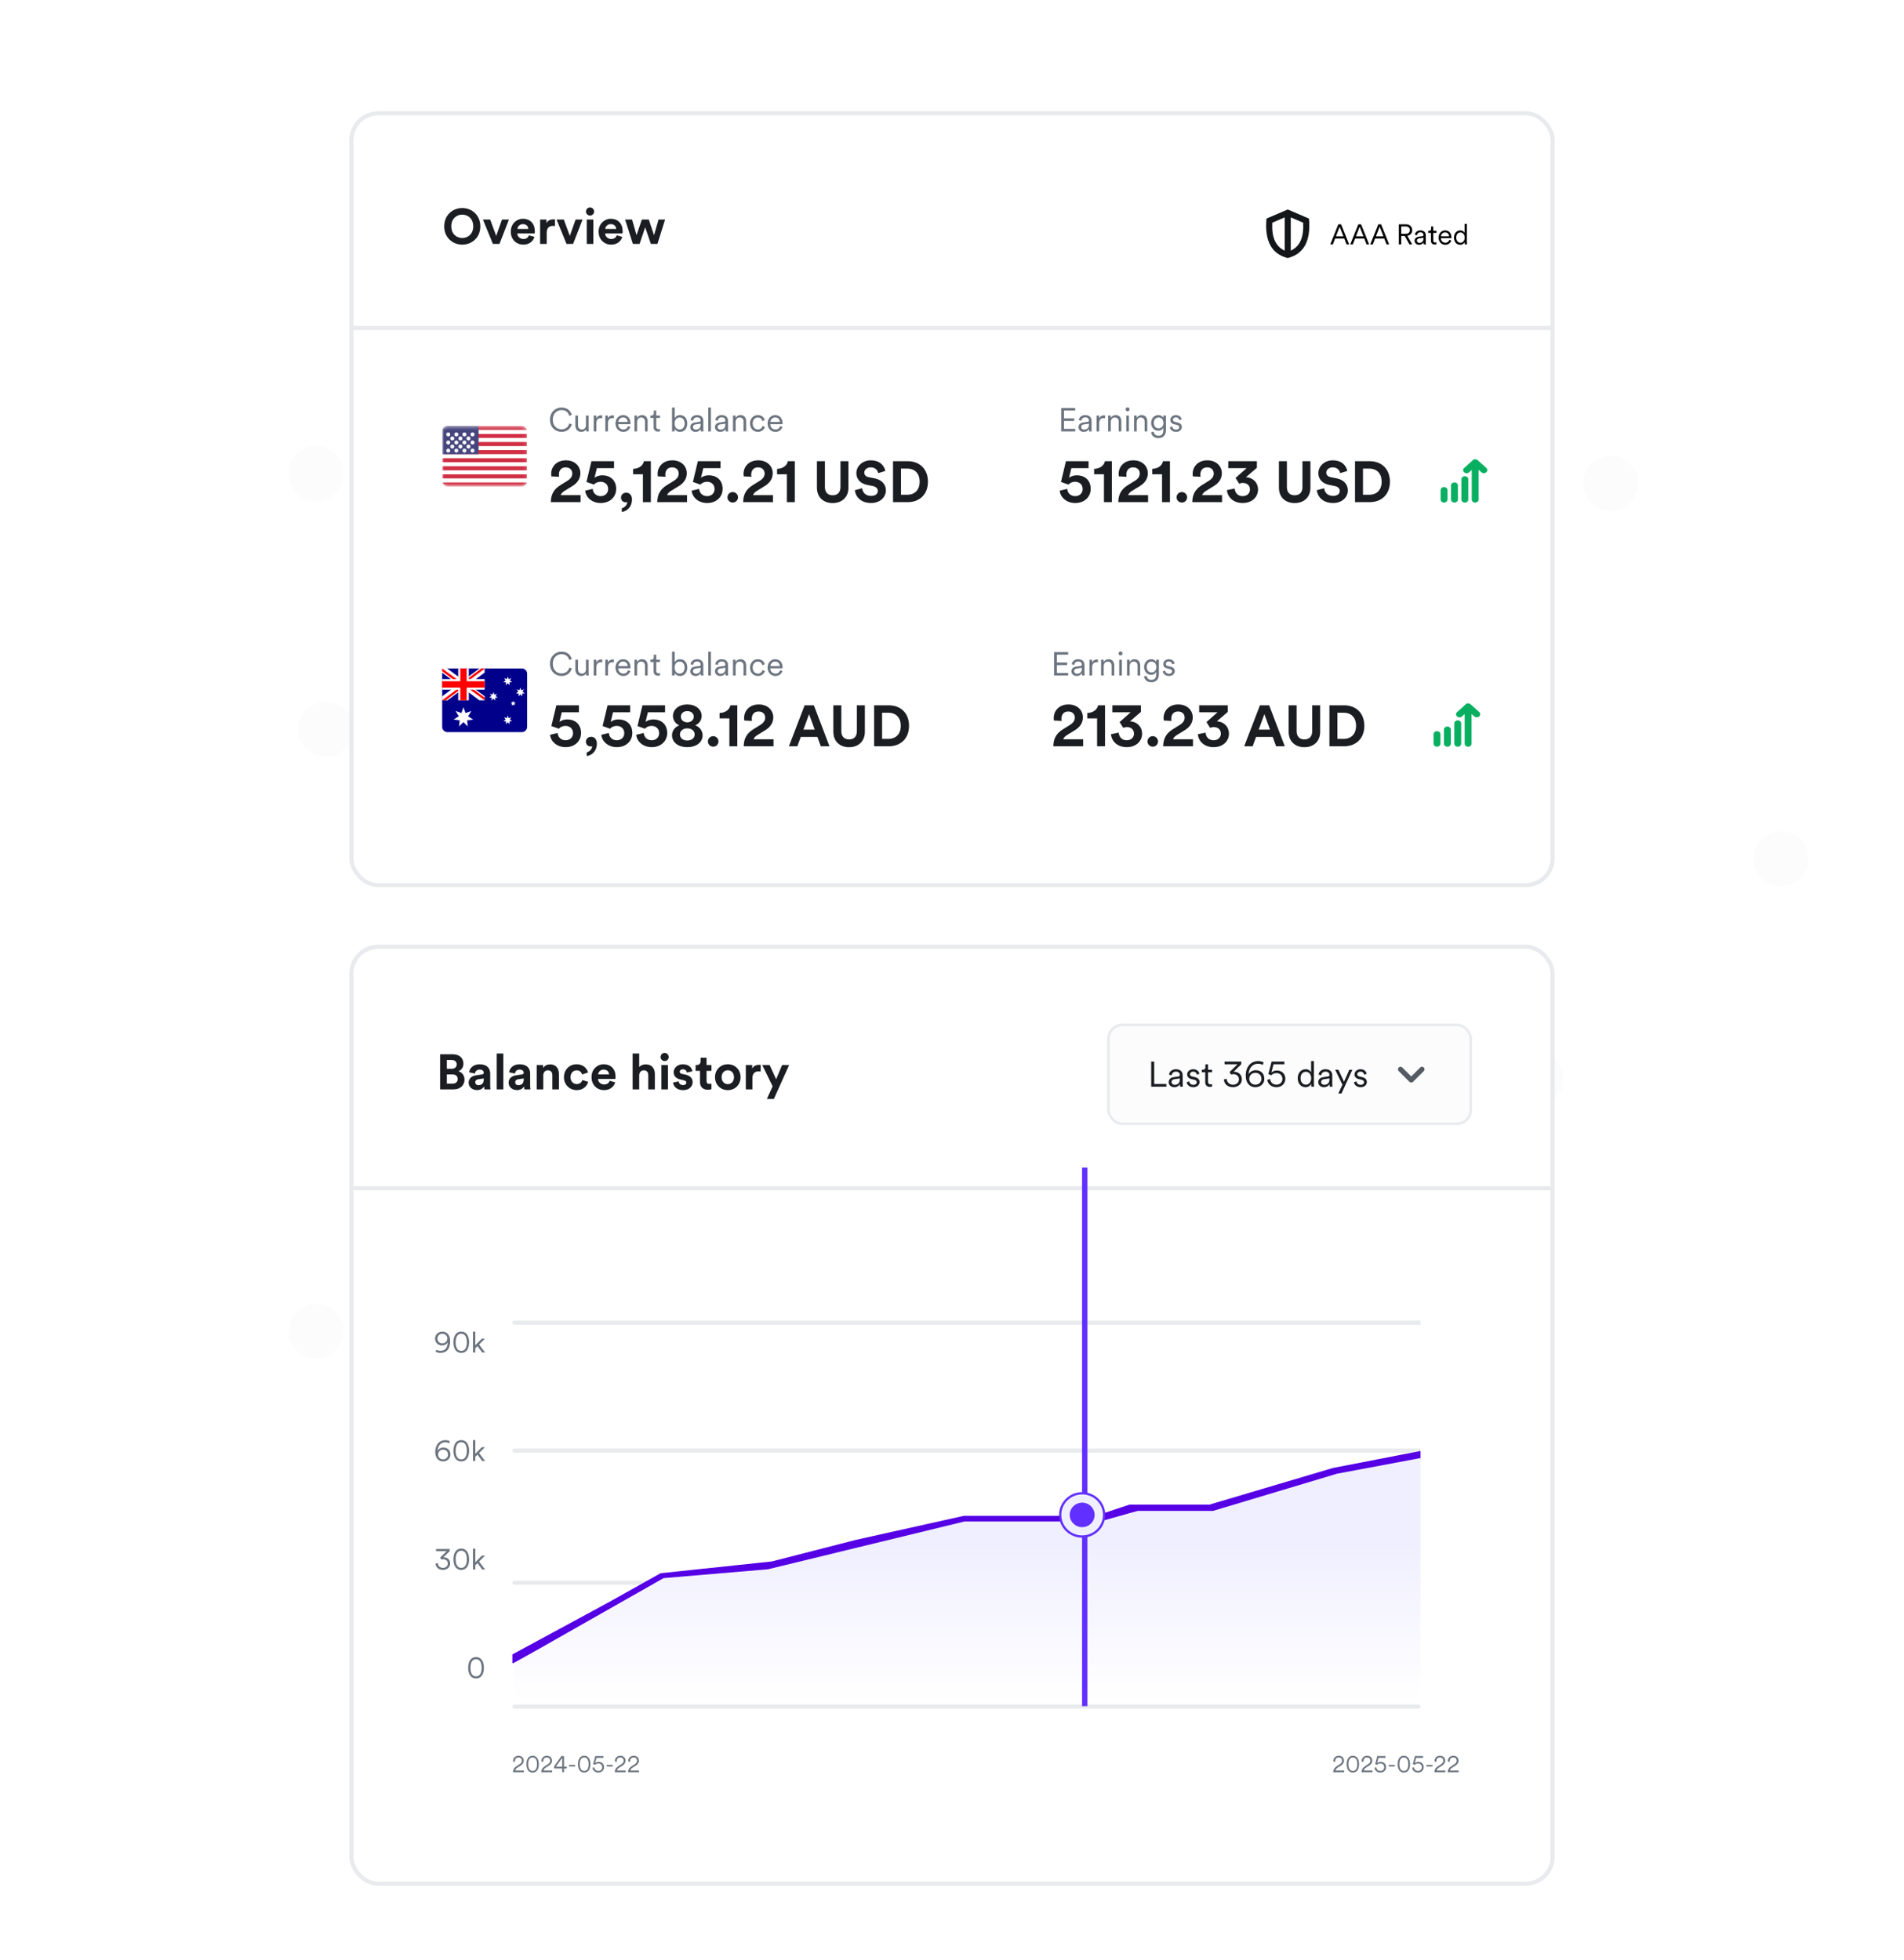 <svg width="538" height="554" viewBox="0 0 538 554" fill="none" xmlns="http://www.w3.org/2000/svg">
<g opacity="0.07">
<path d="M508.925 289.187C508.925 422.02 401.506 529.7 269 529.7C136.494 529.7 29.075 422.02 29.075 289.187C29.075 156.355 136.494 48.674 269 48.674C401.506 48.674 508.925 156.355 508.925 289.187Z" stroke="white" stroke-width="0.914"/>
</g>
<g opacity="0.07">
<path d="M436.81 291.603C436.81 382.768 363.111 456.67 272.201 456.67C181.29 456.67 107.591 382.768 107.591 291.603C107.591 200.438 181.29 126.536 272.201 126.536C363.111 126.536 436.81 200.438 436.81 291.603Z" stroke="white" stroke-width="0.914"/>
<path d="M473.391 292.06C473.391 403.537 383.241 493.906 272.038 493.906C160.836 493.906 70.686 403.537 70.686 292.06C70.686 180.583 160.836 90.214 272.038 90.214C383.241 90.214 473.391 180.583 473.391 292.06Z" stroke="white" stroke-width="0.914"/>
<circle cx="89.301" cy="376.194" r="7.773" fill="#D9D9D9"/>
<circle cx="92.045" cy="206.097" r="7.773" fill="#D9D9D9"/>
<circle cx="89.301" cy="133.852" r="7.773" fill="#D9D9D9"/>
<circle cx="272.201" cy="91.785" r="7.773" fill="#D9D9D9"/>
<circle cx="455.1" cy="136.595" r="7.773" fill="#D9D9D9"/>
<circle cx="503.227" cy="242.677" r="7.773" fill="#D9D9D9"/>
<circle cx="434.067" cy="304.863" r="7.773" fill="#D9D9D9"/>
</g>
<g filter="url(#filter0_d_1463_71083)">
<rect x="99.866" y="32.6" width="338.268" height="216.958" rx="6.999" fill="white"/>
<rect x="99.283" y="32.017" width="339.434" height="218.124" rx="7.582" stroke="#E8EAED" stroke-width="1.166"/>
<g clip-path="url(#clip0_1463_71083)">
<rect x="124.945" y="120.347" width="24" height="17.143" rx="1.429" fill="white"/>
<rect x="124.945" y="120.347" width="24" height="17.143" rx="1.429" fill="white"/>
<mask id="mask0_1463_71083" style="mask-type:luminance" maskUnits="userSpaceOnUse" x="124" y="120" width="25" height="18">
<rect x="124.945" y="120.347" width="24" height="17.143" rx="1.429" fill="white"/>
</mask>
<g mask="url(#mask0_1463_71083)">
<path fill-rule="evenodd" clip-rule="evenodd" d="M148.945 120.347H124.945V121.49H148.945V120.347ZM148.945 122.632H124.945V123.775H148.945V122.632ZM124.945 124.918H148.945V126.061H124.945V124.918ZM148.945 127.204H124.945V128.347H148.945V127.204ZM124.945 129.49H148.945V130.632H124.945V129.49ZM148.945 131.775H124.945V132.918H148.945V131.775ZM124.945 134.061H148.945V135.204H124.945V134.061ZM148.945 136.347H124.945V137.49H148.945V136.347Z" fill="#D02F44"/>
<rect x="124.945" y="120.347" width="10.286" height="8" fill="#46467F"/>
<g filter="url(#filter1_d_1463_71083)">
<path fill-rule="evenodd" clip-rule="evenodd" d="M126.659 122.632C126.975 122.632 127.231 122.377 127.231 122.061C127.231 121.745 126.975 121.49 126.659 121.49C126.344 121.49 126.088 121.745 126.088 122.061C126.088 122.377 126.344 122.632 126.659 122.632ZM128.945 122.632C129.26 122.632 129.516 122.377 129.516 122.061C129.516 121.745 129.26 121.49 128.945 121.49C128.629 121.49 128.373 121.745 128.373 122.061C128.373 122.377 128.629 122.632 128.945 122.632ZM131.802 122.061C131.802 122.377 131.546 122.632 131.231 122.632C130.915 122.632 130.659 122.377 130.659 122.061C130.659 121.745 130.915 121.49 131.231 121.49C131.546 121.49 131.802 121.745 131.802 122.061ZM133.516 122.632C133.832 122.632 134.088 122.377 134.088 122.061C134.088 121.745 133.832 121.49 133.516 121.49C133.201 121.49 132.945 121.745 132.945 122.061C132.945 122.377 133.201 122.632 133.516 122.632ZM128.373 123.204C128.373 123.519 128.118 123.775 127.802 123.775C127.486 123.775 127.231 123.519 127.231 123.204C127.231 122.888 127.486 122.632 127.802 122.632C128.118 122.632 128.373 122.888 128.373 123.204ZM130.088 123.775C130.403 123.775 130.659 123.519 130.659 123.204C130.659 122.888 130.403 122.632 130.088 122.632C129.772 122.632 129.516 122.888 129.516 123.204C129.516 123.519 129.772 123.775 130.088 123.775ZM132.945 123.204C132.945 123.519 132.689 123.775 132.373 123.775C132.058 123.775 131.802 123.519 131.802 123.204C131.802 122.888 132.058 122.632 132.373 122.632C132.689 122.632 132.945 122.888 132.945 123.204ZM133.516 124.918C133.832 124.918 134.088 124.662 134.088 124.347C134.088 124.031 133.832 123.775 133.516 123.775C133.201 123.775 132.945 124.031 132.945 124.347C132.945 124.662 133.201 124.918 133.516 124.918ZM131.802 124.347C131.802 124.662 131.546 124.918 131.231 124.918C130.915 124.918 130.659 124.662 130.659 124.347C130.659 124.031 130.915 123.775 131.231 123.775C131.546 123.775 131.802 124.031 131.802 124.347ZM128.945 124.918C129.26 124.918 129.516 124.662 129.516 124.347C129.516 124.031 129.26 123.775 128.945 123.775C128.629 123.775 128.373 124.031 128.373 124.347C128.373 124.662 128.629 124.918 128.945 124.918ZM127.231 124.347C127.231 124.662 126.975 124.918 126.659 124.918C126.344 124.918 126.088 124.662 126.088 124.347C126.088 124.031 126.344 123.775 126.659 123.775C126.975 123.775 127.231 124.031 127.231 124.347ZM127.802 126.061C128.118 126.061 128.373 125.805 128.373 125.49C128.373 125.174 128.118 124.918 127.802 124.918C127.486 124.918 127.231 125.174 127.231 125.49C127.231 125.805 127.486 126.061 127.802 126.061ZM130.659 125.49C130.659 125.805 130.403 126.061 130.088 126.061C129.772 126.061 129.516 125.805 129.516 125.49C129.516 125.174 129.772 124.918 130.088 124.918C130.403 124.918 130.659 125.174 130.659 125.49ZM132.373 126.061C132.689 126.061 132.945 125.805 132.945 125.49C132.945 125.174 132.689 124.918 132.373 124.918C132.058 124.918 131.802 125.174 131.802 125.49C131.802 125.805 132.058 126.061 132.373 126.061ZM134.088 126.632C134.088 126.948 133.832 127.204 133.516 127.204C133.201 127.204 132.945 126.948 132.945 126.632C132.945 126.317 133.201 126.061 133.516 126.061C133.832 126.061 134.088 126.317 134.088 126.632ZM131.231 127.204C131.546 127.204 131.802 126.948 131.802 126.632C131.802 126.317 131.546 126.061 131.231 126.061C130.915 126.061 130.659 126.317 130.659 126.632C130.659 126.948 130.915 127.204 131.231 127.204ZM129.516 126.632C129.516 126.948 129.26 127.204 128.945 127.204C128.629 127.204 128.373 126.948 128.373 126.632C128.373 126.317 128.629 126.061 128.945 126.061C129.26 126.061 129.516 126.317 129.516 126.632ZM126.659 127.204C126.975 127.204 127.231 126.948 127.231 126.632C127.231 126.317 126.975 126.061 126.659 126.061C126.344 126.061 126.088 126.317 126.088 126.632C126.088 126.948 126.344 127.204 126.659 127.204Z" fill="url(#paint0_linear_1463_71083)"/>
</g>
</g>
</g>
<path d="M158.668 122.049C156.988 122.049 155.411 120.817 155.411 118.605C155.411 116.394 157.035 115.171 158.668 115.171C160.171 115.171 161.234 116.002 161.561 117.271L160.833 117.523C160.581 116.487 159.797 115.89 158.668 115.89C157.408 115.89 156.195 116.814 156.195 118.605C156.195 120.406 157.408 121.33 158.668 121.33C159.844 121.33 160.609 120.621 160.88 119.669L161.57 119.921C161.234 121.162 160.18 122.049 158.668 122.049ZM165.602 121.312C165.388 121.769 164.847 122.049 164.259 122.049C163.176 122.049 162.579 121.246 162.579 120.257V117.448H163.325V120.136C163.325 120.789 163.633 121.377 164.427 121.377C165.164 121.377 165.565 120.854 165.565 120.145V117.448H166.312V121.078C166.312 121.424 166.34 121.741 166.368 121.918H165.649C165.621 121.815 165.602 121.573 165.602 121.349V121.312ZM170.164 117.42V118.213C170.042 118.176 169.902 118.167 169.772 118.167C169.025 118.167 168.512 118.596 168.512 119.604V121.918H167.765V117.448H168.493V118.251C168.783 117.598 169.352 117.383 169.846 117.383C169.968 117.383 170.098 117.402 170.164 117.42ZM173.444 117.42V118.213C173.323 118.176 173.183 118.167 173.052 118.167C172.306 118.167 171.793 118.596 171.793 119.604V121.918H171.046V117.448H171.774V118.251C172.063 117.598 172.632 117.383 173.127 117.383C173.248 117.383 173.379 117.402 173.444 117.42ZM174.702 119.249H177.371C177.352 118.54 176.895 117.98 176.046 117.98C175.272 117.98 174.749 118.587 174.702 119.249ZM177.474 120.416L178.118 120.649C177.866 121.424 177.166 122.049 176.13 122.049C174.936 122.049 173.918 121.172 173.918 119.669C173.918 118.26 174.908 117.318 176.037 117.318C177.39 117.318 178.146 118.26 178.146 119.623C178.146 119.716 178.136 119.818 178.127 119.884H174.684V119.921C174.684 120.77 175.328 121.377 176.13 121.377C176.886 121.377 177.296 120.948 177.474 120.416ZM180.021 119.287V121.918H179.275V117.448H180.003V118.12C180.292 117.598 180.815 117.318 181.403 117.318C182.476 117.318 182.998 118.083 182.998 119.053V121.918H182.252V119.165C182.252 118.512 181.953 117.99 181.141 117.99C180.423 117.99 180.021 118.587 180.021 119.287ZM185.433 116.03V117.448H186.488V118.12H185.433V120.593C185.433 121.06 185.639 121.293 186.114 121.293C186.245 121.293 186.413 121.265 186.488 121.246V121.881C186.404 121.909 186.189 121.965 185.9 121.965C185.163 121.965 184.687 121.508 184.687 120.696V118.12H183.791V117.448H184.08C184.537 117.448 184.733 117.187 184.733 116.767V116.03H185.433ZM190.619 121.918H189.891V115.171H190.638V118.176C190.843 117.756 191.366 117.318 192.168 117.318C193.493 117.318 194.203 118.372 194.203 119.679C194.203 121.013 193.447 122.049 192.15 122.049C191.403 122.049 190.88 121.666 190.619 121.181V121.918ZM192.038 121.377C192.896 121.377 193.456 120.668 193.456 119.679C193.456 118.689 192.905 117.99 192.038 117.99C191.17 117.99 190.619 118.689 190.619 119.679C190.619 120.668 191.179 121.377 192.038 121.377ZM195.042 120.733C195.042 119.949 195.592 119.511 196.376 119.399L197.58 119.221C197.907 119.175 197.981 119.035 197.981 118.839C197.981 118.335 197.645 117.952 196.945 117.952C196.292 117.952 195.9 118.344 195.835 118.913L195.126 118.745C195.219 117.896 195.966 117.318 196.927 117.318C198.196 117.318 198.728 118.046 198.728 118.913V121.172C198.728 121.545 198.756 121.778 198.784 121.918H198.056C198.037 121.815 198 121.591 198 121.246C197.804 121.61 197.319 122.049 196.516 122.049C195.592 122.049 195.042 121.414 195.042 120.733ZM196.609 121.414C197.384 121.414 197.981 120.985 197.981 120.033V119.735L196.525 119.949C196.096 120.014 195.788 120.257 195.788 120.696C195.788 121.06 196.096 121.414 196.609 121.414ZM200.881 121.918H200.134V115.171H200.881V121.918ZM202.022 120.733C202.022 119.949 202.573 119.511 203.357 119.399L204.56 119.221C204.887 119.175 204.962 119.035 204.962 118.839C204.962 118.335 204.626 117.952 203.926 117.952C203.273 117.952 202.881 118.344 202.815 118.913L202.106 118.745C202.199 117.896 202.946 117.318 203.907 117.318C205.176 117.318 205.708 118.046 205.708 118.913V121.172C205.708 121.545 205.736 121.778 205.764 121.918H205.036C205.018 121.815 204.98 121.591 204.98 121.246C204.784 121.61 204.299 122.049 203.497 122.049C202.573 122.049 202.022 121.414 202.022 120.733ZM203.59 121.414C204.364 121.414 204.962 120.985 204.962 120.033V119.735L203.506 119.949C203.077 120.014 202.769 120.257 202.769 120.696C202.769 121.06 203.077 121.414 203.59 121.414ZM207.861 119.287V121.918H207.115V117.448H207.842V118.12C208.132 117.598 208.654 117.318 209.242 117.318C210.315 117.318 210.838 118.083 210.838 119.053V121.918H210.091V119.165C210.091 118.512 209.793 117.99 208.981 117.99C208.262 117.99 207.861 118.587 207.861 119.287ZM214.14 117.99C213.356 117.99 212.675 118.596 212.675 119.679C212.675 120.752 213.356 121.377 214.149 121.377C214.998 121.377 215.353 120.78 215.483 120.369L216.137 120.658C215.922 121.321 215.297 122.049 214.149 122.049C212.861 122.049 211.928 121.041 211.928 119.679C211.928 118.288 212.88 117.318 214.14 117.318C215.287 117.318 215.913 118.018 216.099 118.727L215.427 119.016C215.306 118.54 214.942 117.99 214.14 117.99ZM217.678 119.249H220.347C220.328 118.54 219.871 117.98 219.022 117.98C218.248 117.98 217.725 118.587 217.678 119.249ZM220.45 120.416L221.094 120.649C220.842 121.424 220.142 122.049 219.106 122.049C217.912 122.049 216.895 121.172 216.895 119.669C216.895 118.26 217.884 117.318 219.013 117.318C220.366 117.318 221.122 118.26 221.122 119.623C221.122 119.716 221.112 119.818 221.103 119.884H217.66V119.921C217.66 120.77 218.304 121.377 219.106 121.377C219.862 121.377 220.273 120.948 220.45 120.416Z" fill="#6C747F"/>
<path d="M157.982 134.749L155.81 134.635C155.778 134.472 155.745 134.178 155.745 133.916C155.745 131.908 157.247 130.095 159.893 130.095C162.457 130.095 163.992 131.777 163.992 133.753C163.992 135.272 163.159 136.496 161.771 137.346L159.517 138.734C159.027 139.06 158.587 139.403 158.423 139.942H164.057V141.918H155.647C155.663 139.909 156.349 138.325 158.391 137.084L160.285 135.909C161.281 135.288 161.706 134.635 161.706 133.802C161.706 132.904 161.101 132.087 159.844 132.087C158.538 132.087 157.917 132.985 157.917 134.129C157.917 134.341 157.95 134.553 157.982 134.749ZM165.354 138.668L167.477 138.162C167.559 139.322 168.424 140.22 169.731 140.22C170.89 140.22 171.837 139.452 171.837 138.211C171.837 136.839 170.808 136.154 169.698 136.154C168.881 136.154 168.212 136.496 167.82 136.954C167.477 136.823 166.04 136.333 165.713 136.203L167.118 130.34H173.503V132.3H168.653L167.983 135.059C168.473 134.586 169.371 134.325 170.155 134.325C172.474 134.325 174.107 135.729 174.107 138.178C174.107 140.334 172.458 142.163 169.731 142.163C167.216 142.163 165.517 140.497 165.354 138.668ZM175.471 140.612C175.471 139.828 176.108 139.24 176.957 139.24C177.969 139.24 178.574 140.056 178.574 141.118C178.574 143.518 176.908 144.531 175.699 144.678V143.633C176.434 143.469 177.218 142.767 177.251 141.869C177.186 141.918 177.006 141.967 176.826 141.967C176.026 141.967 175.471 141.396 175.471 140.612ZM183.904 141.918H181.667V134.047H178.89V132.512C180.556 132.463 181.715 131.548 181.944 130.34H183.904V141.918ZM188.059 134.749L185.887 134.635C185.855 134.472 185.822 134.178 185.822 133.916C185.822 131.908 187.324 130.095 189.97 130.095C192.534 130.095 194.069 131.777 194.069 133.753C194.069 135.272 193.236 136.496 191.848 137.346L189.594 138.734C189.104 139.06 188.663 139.403 188.5 139.942H194.134V141.918H185.724C185.74 139.909 186.426 138.325 188.467 137.084L190.362 135.909C191.358 135.288 191.782 134.635 191.782 133.802C191.782 132.904 191.178 132.087 189.921 132.087C188.614 132.087 187.994 132.985 187.994 134.129C187.994 134.341 188.026 134.553 188.059 134.749ZM195.431 138.668L197.554 138.162C197.635 139.322 198.501 140.22 199.807 140.22C200.967 140.22 201.914 139.452 201.914 138.211C201.914 136.839 200.885 136.154 199.775 136.154C198.958 136.154 198.289 136.496 197.897 136.954C197.554 136.823 196.117 136.333 195.79 136.203L197.195 130.34H203.58V132.3H198.73L198.06 135.059C198.55 134.586 199.448 134.325 200.232 134.325C202.551 134.325 204.184 135.729 204.184 138.178C204.184 140.334 202.535 142.163 199.807 142.163C197.293 142.163 195.594 140.497 195.431 138.668ZM205.548 140.546C205.548 139.73 206.217 139.06 207.034 139.06C207.867 139.06 208.536 139.73 208.536 140.546C208.536 141.363 207.867 142.032 207.034 142.032C206.217 142.032 205.548 141.363 205.548 140.546ZM212.331 134.749L210.159 134.635C210.127 134.472 210.094 134.178 210.094 133.916C210.094 131.908 211.596 130.095 214.242 130.095C216.806 130.095 218.341 131.777 218.341 133.753C218.341 135.272 217.508 136.496 216.12 137.346L213.866 138.734C213.376 139.06 212.935 139.403 212.772 139.942H218.406V141.918H209.996C210.012 139.909 210.698 138.325 212.739 137.084L214.634 135.909C215.63 135.288 216.054 134.635 216.054 133.802C216.054 132.904 215.45 132.087 214.193 132.087C212.886 132.087 212.266 132.985 212.266 134.129C212.266 134.341 212.298 134.553 212.331 134.749ZM224.586 141.918H222.348V134.047H219.572V132.512C221.238 132.463 222.397 131.548 222.626 130.34H224.586V141.918ZM235.278 142.179C232.812 142.179 230.836 140.661 230.836 137.819V130.34H233.09V137.656C233.09 139.175 233.939 139.975 235.278 139.975C236.65 139.975 237.483 139.175 237.483 137.656V130.34H239.736V137.819C239.736 140.661 237.76 142.179 235.278 142.179ZM250.158 133.1L248.133 133.72C248.019 133.083 247.497 132.087 246.027 132.087C244.933 132.087 244.214 132.79 244.214 133.557C244.214 134.194 244.622 134.7 245.472 134.863L247.088 135.174C249.195 135.582 250.322 136.954 250.322 138.587C250.322 140.367 248.836 142.163 246.141 142.163C243.071 142.163 241.716 140.187 241.536 138.538L243.626 137.983C243.724 139.126 244.524 140.154 246.157 140.154C247.366 140.154 248.035 139.55 248.035 138.734C248.035 138.064 247.529 137.542 246.631 137.362L245.014 137.035C243.169 136.66 241.977 135.468 241.977 133.72C241.977 131.663 243.822 130.095 246.011 130.095C248.819 130.095 249.897 131.793 250.158 133.1ZM254.589 139.828H256.386C258.28 139.828 259.864 138.652 259.864 136.137C259.864 133.622 258.296 132.43 256.402 132.43H254.589V139.828ZM256.467 141.918H252.336V130.34H256.484C259.782 130.34 262.199 132.479 262.199 136.137C262.199 139.795 259.766 141.918 256.467 141.918Z" fill="#1A1D21"/>
<path d="M303.825 121.918H299.859V115.302H303.825V116.021H300.643V118.251H303.536V118.969H300.643V121.2H303.825V121.918ZM304.75 120.733C304.75 119.949 305.301 119.511 306.085 119.399L307.288 119.221C307.615 119.175 307.69 119.035 307.69 118.839C307.69 118.335 307.354 117.952 306.654 117.952C306.001 117.952 305.609 118.344 305.543 118.913L304.834 118.745C304.928 117.896 305.674 117.318 306.635 117.318C307.904 117.318 308.436 118.046 308.436 118.913V121.172C308.436 121.545 308.464 121.778 308.492 121.918H307.764C307.746 121.815 307.708 121.591 307.708 121.246C307.512 121.61 307.027 122.049 306.225 122.049C305.301 122.049 304.75 121.414 304.75 120.733ZM306.318 121.414C307.092 121.414 307.69 120.985 307.69 120.033V119.735L306.234 119.949C305.805 120.014 305.497 120.257 305.497 120.696C305.497 121.06 305.805 121.414 306.318 121.414ZM312.241 117.42V118.213C312.12 118.176 311.98 118.167 311.849 118.167C311.102 118.167 310.589 118.596 310.589 119.604V121.918H309.843V117.448H310.57V118.251C310.86 117.598 311.429 117.383 311.924 117.383C312.045 117.383 312.176 117.402 312.241 117.42ZM313.87 119.287V121.918H313.123V117.448H313.851V118.12C314.14 117.598 314.663 117.318 315.251 117.318C316.324 117.318 316.847 118.083 316.847 119.053V121.918H316.1V119.165C316.1 118.512 315.801 117.99 314.99 117.99C314.271 117.99 313.87 118.587 313.87 119.287ZM318.991 121.918H318.245V117.448H318.991V121.918ZM318.058 115.685C318.058 115.377 318.31 115.125 318.618 115.125C318.926 115.125 319.178 115.377 319.178 115.685C319.178 115.993 318.926 116.245 318.618 116.245C318.31 116.245 318.058 115.993 318.058 115.685ZM321.196 119.287V121.918H320.45V117.448H321.178V118.12C321.467 117.598 321.99 117.318 322.578 117.318C323.651 117.318 324.173 118.083 324.173 119.053V121.918H323.427V119.165C323.427 118.512 323.128 117.99 322.316 117.99C321.598 117.99 321.196 118.587 321.196 119.287ZM325.263 122.17L325.982 121.993C326.057 122.646 326.551 123.15 327.279 123.15C328.324 123.15 328.707 122.534 328.707 121.61V120.892C328.501 121.321 328.016 121.722 327.288 121.722C326.103 121.722 325.273 120.78 325.273 119.529C325.273 118.279 326.094 117.318 327.307 117.318C328.007 117.318 328.492 117.644 328.716 118.083V117.448H329.453V121.582C329.453 122.683 328.949 123.822 327.279 123.822C326.178 123.822 325.375 123.113 325.263 122.17ZM328.744 119.52C328.744 118.596 328.194 117.99 327.382 117.99C326.57 117.99 326.019 118.596 326.019 119.52C326.019 120.444 326.57 121.05 327.382 121.05C328.194 121.05 328.744 120.444 328.744 119.52ZM330.548 120.742L331.219 120.509C331.285 121.022 331.667 121.414 332.339 121.414C332.871 121.414 333.207 121.116 333.207 120.733C333.207 120.397 332.936 120.173 332.526 120.08L331.798 119.912C331.117 119.753 330.688 119.315 330.688 118.671C330.688 117.924 331.397 117.318 332.246 117.318C333.403 117.318 333.804 118.055 333.907 118.512L333.244 118.755C333.188 118.447 332.955 117.952 332.246 117.952C331.779 117.952 331.415 118.251 331.415 118.624C331.415 118.941 331.611 119.137 332.003 119.231L332.731 119.399C333.515 119.576 333.944 120.033 333.944 120.696C333.944 121.34 333.394 122.049 332.33 122.049C331.154 122.049 330.622 121.302 330.548 120.742Z" fill="#6C747F"/>
<path d="M299.435 138.668L301.558 138.162C301.639 139.322 302.505 140.22 303.811 140.22C304.971 140.22 305.918 139.452 305.918 138.211C305.918 136.839 304.889 136.154 303.779 136.154C302.962 136.154 302.293 136.496 301.901 136.954C301.558 136.823 300.121 136.333 299.794 136.203L301.198 130.34H307.584V132.3H302.733L302.064 135.059C302.554 134.586 303.452 134.325 304.236 134.325C306.555 134.325 308.188 135.729 308.188 138.178C308.188 140.334 306.538 142.163 303.811 142.163C301.296 142.163 299.598 140.497 299.435 138.668ZM314.173 141.918H311.936V134.047H309.16V132.512C310.825 132.463 311.985 131.548 312.213 130.34H314.173V141.918ZM318.328 134.749L316.156 134.635C316.124 134.472 316.091 134.178 316.091 133.916C316.091 131.908 317.594 130.095 320.239 130.095C322.803 130.095 324.338 131.777 324.338 133.753C324.338 135.272 323.505 136.496 322.117 137.346L319.863 138.734C319.374 139.06 318.933 139.403 318.769 139.942H324.403V141.918H315.993C316.01 139.909 316.695 138.325 318.737 137.084L320.631 135.909C321.627 135.288 322.052 134.635 322.052 133.802C322.052 132.904 321.447 132.087 320.19 132.087C318.884 132.087 318.263 132.985 318.263 134.129C318.263 134.341 318.296 134.553 318.328 134.749ZM330.583 141.918H328.346V134.047H325.57V132.512C327.235 132.463 328.395 131.548 328.623 130.34H330.583V141.918ZM332.452 140.546C332.452 139.73 333.122 139.06 333.938 139.06C334.771 139.06 335.44 139.73 335.44 140.546C335.44 141.363 334.771 142.032 333.938 142.032C333.122 142.032 332.452 141.363 332.452 140.546ZM339.235 134.749L337.064 134.635C337.031 134.472 336.998 134.178 336.998 133.916C336.998 131.908 338.501 130.095 341.146 130.095C343.71 130.095 345.245 131.777 345.245 133.753C345.245 135.272 344.412 136.496 343.024 137.346L340.77 138.734C340.281 139.06 339.84 139.403 339.676 139.942H345.31V141.918H336.9C336.917 139.909 337.602 138.325 339.644 137.084L341.538 135.909C342.534 135.288 342.959 134.635 342.959 133.802C342.959 132.904 342.355 132.087 341.097 132.087C339.791 132.087 339.17 132.985 339.17 134.129C339.17 134.341 339.203 134.553 339.235 134.749ZM350.151 136.709L349.122 135.076L352.257 132.3H347.064V130.34H355.148V132.202L352.062 134.863C353.809 134.912 355.475 136.203 355.475 138.374C355.475 140.367 353.891 142.163 351.114 142.163C348.436 142.163 346.836 140.432 346.689 138.505L348.877 138.064C348.942 139.338 349.857 140.22 351.098 140.22C352.437 140.22 353.188 139.371 353.188 138.358C353.188 137.035 352.16 136.48 351.163 136.48C350.804 136.48 350.429 136.578 350.151 136.709ZM365.818 142.179C363.353 142.179 361.377 140.661 361.377 137.819V130.34H363.63V137.656C363.63 139.175 364.479 139.975 365.818 139.975C367.19 139.975 368.023 139.175 368.023 137.656V130.34H370.277V137.819C370.277 140.661 368.301 142.179 365.818 142.179ZM380.699 133.1L378.674 133.72C378.56 133.083 378.037 132.087 376.567 132.087C375.473 132.087 374.755 132.79 374.755 133.557C374.755 134.194 375.163 134.7 376.012 134.863L377.629 135.174C379.735 135.582 380.862 136.954 380.862 138.587C380.862 140.367 379.376 142.163 376.682 142.163C373.611 142.163 372.256 140.187 372.076 138.538L374.167 137.983C374.265 139.126 375.065 140.154 376.698 140.154C377.906 140.154 378.576 139.55 378.576 138.734C378.576 138.064 378.07 137.542 377.171 137.362L375.555 137.035C373.709 136.66 372.517 135.468 372.517 133.72C372.517 131.663 374.363 130.095 376.551 130.095C379.36 130.095 380.437 131.793 380.699 133.1ZM385.13 139.828H386.926C388.82 139.828 390.404 138.652 390.404 136.137C390.404 133.622 388.837 132.43 386.942 132.43H385.13V139.828ZM387.008 141.918H382.876V130.34H387.024C390.323 130.34 392.739 132.479 392.739 136.137C392.739 139.795 390.306 141.918 387.008 141.918Z" fill="#1A1D21"/>
<path fill-rule="evenodd" clip-rule="evenodd" d="M414.883 135.465V141.169C414.883 141.653 414.446 142.045 413.907 142.045C413.367 142.045 412.93 141.653 412.93 141.169V135.465C412.93 134.981 413.367 134.589 413.907 134.589C414.446 134.589 414.883 134.981 414.883 135.465ZM411.955 137.193V141.163C411.955 141.646 411.518 142.038 410.978 142.038C410.439 142.038 410.001 141.646 410.001 141.163V137.193C410.011 136.717 410.445 136.333 410.978 136.333C411.512 136.333 411.946 136.717 411.955 137.193H411.955ZM409.022 138.524V141.165C409.022 141.649 408.584 142.041 408.045 142.041C407.505 142.041 407.068 141.649 407.068 141.165V138.524C407.068 138.04 407.505 137.649 408.045 137.649C408.584 137.649 409.022 138.04 409.022 138.524ZM415.859 132.811L415.102 133.489C414.181 134.314 412.8 133.076 413.721 132.251L416.007 130.202C416.046 130.147 416.092 130.095 416.145 130.047C416.337 129.875 416.589 129.79 416.84 129.791C416.902 129.79 416.963 129.796 417.022 129.807C417.207 129.839 417.383 129.919 417.527 130.047L419.969 132.235C420.35 132.577 420.35 133.131 419.969 133.473C419.587 133.815 418.969 133.815 418.587 133.473L417.812 132.779V141.17C417.812 141.654 417.375 142.046 416.836 142.046C416.296 142.046 415.859 141.654 415.859 141.17V132.811Z" fill="#08AF61"/>
<g clip-path="url(#clip1_1463_71083)">
<path d="M124.945 190.411C124.945 189.583 125.616 188.911 126.445 188.911H147.445C148.273 188.911 148.945 189.583 148.945 190.411V205.411C148.945 206.24 148.273 206.911 147.445 206.911H126.445C125.616 206.911 124.945 206.24 124.945 205.411V190.411Z" fill="#00008B"/>
<path d="M126.351 188.911L130.926 192.305L135.482 188.911H136.945V190.074L132.445 193.43L136.945 196.768V197.911H135.445L130.945 194.555L126.464 197.911H124.945V196.786L129.426 193.449L124.945 190.111V188.911H126.351Z" fill="white"/>
<path d="M132.895 194.18L136.945 197.161V197.911L131.864 194.18H132.895ZM129.445 194.555L129.557 195.211L125.957 197.911H124.945L129.445 194.555ZM136.945 188.911V188.968L132.276 192.493L132.314 191.668L136.007 188.911H136.945ZM124.945 188.911L129.426 192.211H128.301L124.945 189.699V188.911Z" fill="#FF0000"/>
<path d="M129.464 188.911V197.911H132.464V188.911H129.464ZM124.945 191.911V194.911H136.945V191.911H124.945Z" fill="white"/>
<path d="M124.945 192.53V194.33H136.945V192.53H124.945ZM130.064 188.911V197.911H131.864V188.911H130.064Z" fill="#FF0000"/>
<path d="M144.707 203.788L143.939 203.885L144.021 204.654L143.466 204.114L142.915 204.658L142.99 203.889L142.221 203.799L142.87 203.379L142.461 202.723L143.196 202.966L143.455 202.235L143.721 202.963L144.452 202.711L144.051 203.371L144.707 203.788ZM144.569 199.393L144.67 198.905L144.302 198.568L144.797 198.511L145.004 198.058L145.21 198.511L145.705 198.568L145.337 198.905L145.439 199.393L145.004 199.145L144.569 199.393ZM140.665 197.143L139.904 197.225L139.971 197.986L139.431 197.443L138.876 197.971L138.966 197.21L138.209 197.109L138.857 196.704L138.464 196.048L139.187 196.303L139.457 195.586L139.709 196.31L140.436 196.074L140.027 196.723L140.669 197.143H140.665ZM148.307 195.913L147.524 196.014L147.61 196.798L147.044 196.246L146.481 196.801L146.56 196.014L145.776 195.924L146.44 195.493L146.024 194.821L146.774 195.073L147.036 194.33L147.306 195.073L148.052 194.814L147.64 195.489L148.307 195.913ZM144.704 192.781L143.927 192.868L143.999 193.648L143.447 193.093L142.881 193.633L142.971 192.856L142.195 192.751L142.859 192.339L142.457 191.668L143.196 191.926L143.47 191.195L143.725 191.934L144.467 191.69L144.051 192.35L144.704 192.781ZM133.72 203.375L132.002 203.578L132.175 205.299L130.945 204.084L129.707 205.291L129.891 203.57L128.174 203.353L129.632 202.423L128.732 200.945L130.367 201.508L130.96 199.88L131.541 201.511L133.18 200.96L132.269 202.43L133.724 203.371L133.72 203.375Z" fill="white"/>
</g>
<path d="M158.668 191.042C156.988 191.042 155.411 189.81 155.411 187.599C155.411 185.387 157.035 184.165 158.668 184.165C160.17 184.165 161.234 184.995 161.561 186.264L160.833 186.516C160.581 185.48 159.797 184.883 158.668 184.883C157.408 184.883 156.195 185.807 156.195 187.599C156.195 189.4 157.408 190.323 158.668 190.323C159.844 190.323 160.609 189.614 160.88 188.662L161.57 188.914C161.234 190.155 160.18 191.042 158.668 191.042ZM165.602 190.305C165.388 190.762 164.846 191.042 164.259 191.042C163.176 191.042 162.579 190.239 162.579 189.25V186.442H163.325V189.129C163.325 189.782 163.633 190.37 164.427 190.37C165.164 190.37 165.565 189.848 165.565 189.138V186.442H166.311V190.071C166.311 190.417 166.339 190.734 166.367 190.911H165.649C165.621 190.809 165.602 190.566 165.602 190.342V190.305ZM170.164 186.414V187.207C170.042 187.169 169.902 187.16 169.772 187.16C169.025 187.16 168.512 187.589 168.512 188.597V190.911H167.765V186.442H168.493V187.244C168.783 186.591 169.352 186.376 169.846 186.376C169.968 186.376 170.098 186.395 170.164 186.414ZM173.444 186.414V187.207C173.323 187.169 173.183 187.16 173.052 187.16C172.306 187.16 171.793 187.589 171.793 188.597V190.911H171.046V186.442H171.774V187.244C172.063 186.591 172.632 186.376 173.127 186.376C173.248 186.376 173.379 186.395 173.444 186.414ZM174.702 188.243H177.371C177.352 187.533 176.895 186.973 176.046 186.973C175.271 186.973 174.749 187.58 174.702 188.243ZM177.474 189.409L178.118 189.642C177.866 190.417 177.166 191.042 176.13 191.042C174.936 191.042 173.918 190.165 173.918 188.662C173.918 187.253 174.908 186.311 176.037 186.311C177.39 186.311 178.146 187.253 178.146 188.616C178.146 188.709 178.136 188.812 178.127 188.877H174.684V188.914C174.684 189.764 175.327 190.37 176.13 190.37C176.886 190.37 177.296 189.941 177.474 189.409ZM180.021 188.28V190.911H179.275V186.442H180.003V187.113C180.292 186.591 180.815 186.311 181.402 186.311C182.476 186.311 182.998 187.076 182.998 188.047V190.911H182.252V188.159C182.252 187.505 181.953 186.983 181.141 186.983C180.423 186.983 180.021 187.58 180.021 188.28ZM185.433 185.023V186.442H186.488V187.113H185.433V189.586C185.433 190.053 185.638 190.286 186.114 190.286C186.245 190.286 186.413 190.258 186.488 190.239V190.874C186.404 190.902 186.189 190.958 185.9 190.958C185.163 190.958 184.687 190.501 184.687 189.689V187.113H183.791V186.442H184.08C184.537 186.442 184.733 186.18 184.733 185.76V185.023H185.433ZM190.619 190.911H189.891V184.165H190.638V187.169C190.843 186.749 191.366 186.311 192.168 186.311C193.493 186.311 194.202 187.365 194.202 188.672C194.202 190.006 193.447 191.042 192.15 191.042C191.403 191.042 190.88 190.659 190.619 190.174V190.911ZM192.038 190.37C192.896 190.37 193.456 189.661 193.456 188.672C193.456 187.683 192.905 186.983 192.038 186.983C191.17 186.983 190.619 187.683 190.619 188.672C190.619 189.661 191.179 190.37 192.038 190.37ZM195.042 189.726C195.042 188.942 195.592 188.504 196.376 188.392L197.58 188.215C197.906 188.168 197.981 188.028 197.981 187.832C197.981 187.328 197.645 186.945 196.945 186.945C196.292 186.945 195.9 187.337 195.835 187.907L195.126 187.739C195.219 186.889 195.966 186.311 196.927 186.311C198.196 186.311 198.728 187.039 198.728 187.907V190.165C198.728 190.538 198.756 190.771 198.784 190.911H198.056C198.037 190.809 198 190.585 198 190.239C197.804 190.603 197.319 191.042 196.516 191.042C195.592 191.042 195.042 190.407 195.042 189.726ZM196.609 190.407C197.384 190.407 197.981 189.978 197.981 189.026V188.728L196.525 188.942C196.096 189.008 195.788 189.25 195.788 189.689C195.788 190.053 196.096 190.407 196.609 190.407ZM200.881 190.911H200.134V184.165H200.881V190.911ZM202.022 189.726C202.022 188.942 202.573 188.504 203.357 188.392L204.56 188.215C204.887 188.168 204.962 188.028 204.962 187.832C204.962 187.328 204.626 186.945 203.926 186.945C203.273 186.945 202.881 187.337 202.815 187.907L202.106 187.739C202.199 186.889 202.946 186.311 203.907 186.311C205.176 186.311 205.708 187.039 205.708 187.907V190.165C205.708 190.538 205.736 190.771 205.764 190.911H205.036C205.018 190.809 204.98 190.585 204.98 190.239C204.784 190.603 204.299 191.042 203.496 191.042C202.573 191.042 202.022 190.407 202.022 189.726ZM203.59 190.407C204.364 190.407 204.962 189.978 204.962 189.026V188.728L203.506 188.942C203.077 189.008 202.769 189.25 202.769 189.689C202.769 190.053 203.077 190.407 203.59 190.407ZM207.861 188.28V190.911H207.114V186.442H207.842V187.113C208.132 186.591 208.654 186.311 209.242 186.311C210.315 186.311 210.838 187.076 210.838 188.047V190.911H210.091V188.159C210.091 187.505 209.793 186.983 208.981 186.983C208.262 186.983 207.861 187.58 207.861 188.28ZM214.14 186.983C213.356 186.983 212.674 187.589 212.674 188.672C212.674 189.745 213.356 190.37 214.149 190.37C214.998 190.37 215.353 189.773 215.483 189.362L216.136 189.652C215.922 190.314 215.297 191.042 214.149 191.042C212.861 191.042 211.928 190.034 211.928 188.672C211.928 187.281 212.88 186.311 214.14 186.311C215.287 186.311 215.913 187.011 216.099 187.72L215.427 188.009C215.306 187.533 214.942 186.983 214.14 186.983ZM217.678 188.243H220.347C220.328 187.533 219.871 186.973 219.022 186.973C218.248 186.973 217.725 187.58 217.678 188.243ZM220.45 189.409L221.094 189.642C220.842 190.417 220.142 191.042 219.106 191.042C217.912 191.042 216.894 190.165 216.894 188.662C216.894 187.253 217.884 186.311 219.013 186.311C220.366 186.311 221.122 187.253 221.122 188.616C221.122 188.709 221.112 188.812 221.103 188.877H217.66V188.914C217.66 189.764 218.303 190.37 219.106 190.37C219.862 190.37 220.272 189.941 220.45 189.409Z" fill="#6C747F"/>
<path d="M155.435 207.662L157.558 207.155C157.639 208.315 158.505 209.213 159.811 209.213C160.971 209.213 161.918 208.445 161.918 207.204C161.918 205.833 160.889 205.147 159.779 205.147C158.962 205.147 158.293 205.49 157.901 205.947C157.558 205.816 156.121 205.326 155.794 205.196L157.198 199.333H163.583V201.293H158.733L158.064 204.053C158.554 203.579 159.452 203.318 160.236 203.318C162.555 203.318 164.188 204.722 164.188 207.172C164.188 209.327 162.538 211.156 159.811 211.156C157.296 211.156 155.598 209.491 155.435 207.662ZM165.552 209.605C165.552 208.821 166.188 208.233 167.038 208.233C168.05 208.233 168.654 209.05 168.654 210.111C168.654 212.512 166.989 213.524 165.78 213.671V212.626C166.515 212.463 167.299 211.76 167.332 210.862C167.266 210.911 167.087 210.96 166.907 210.96C166.107 210.96 165.552 210.389 165.552 209.605ZM169.915 207.662L172.038 207.155C172.12 208.315 172.985 209.213 174.291 209.213C175.451 209.213 176.398 208.445 176.398 207.204C176.398 205.833 175.369 205.147 174.259 205.147C173.442 205.147 172.773 205.49 172.381 205.947C172.038 205.816 170.601 205.326 170.274 205.196L171.679 199.333H178.064V201.293H173.214L172.544 204.053C173.034 203.579 173.932 203.318 174.716 203.318C177.035 203.318 178.668 204.722 178.668 207.172C178.668 209.327 177.019 211.156 174.291 211.156C171.777 211.156 170.078 209.491 169.915 207.662ZM179.77 207.662L181.893 207.155C181.975 208.315 182.841 209.213 184.147 209.213C185.306 209.213 186.254 208.445 186.254 207.204C186.254 205.833 185.225 205.147 184.114 205.147C183.298 205.147 182.628 205.49 182.236 205.947C181.893 205.816 180.456 205.326 180.13 205.196L181.534 199.333H187.919V201.293H183.069L182.4 204.053C182.89 203.579 183.788 203.318 184.572 203.318C186.89 203.318 188.523 204.722 188.523 207.172C188.523 209.327 186.874 211.156 184.147 211.156C181.632 211.156 179.934 209.491 179.77 207.662ZM194.198 211.156C191.569 211.156 189.887 209.736 189.887 207.809C189.887 206.502 190.753 205.408 191.961 204.983C190.851 204.575 190.149 203.465 190.149 202.371C190.149 200.444 191.863 199.088 194.198 199.088C196.55 199.088 198.265 200.444 198.265 202.371C198.265 203.448 197.562 204.575 196.436 204.983C197.644 205.408 198.526 206.502 198.526 207.809C198.526 209.736 196.844 211.156 194.198 211.156ZM194.198 204.151C195.325 204.118 196.027 203.432 196.027 202.518C196.027 201.685 195.342 200.966 194.198 200.966C193.072 200.966 192.386 201.685 192.386 202.518C192.386 203.432 193.088 204.118 194.198 204.151ZM194.198 209.278C195.554 209.278 196.289 208.478 196.289 207.58C196.289 206.665 195.57 205.849 194.198 205.849C192.843 205.849 192.125 206.665 192.125 207.58C192.125 208.478 192.859 209.278 194.198 209.278ZM200.03 209.54C200.03 208.723 200.699 208.054 201.516 208.054C202.349 208.054 203.018 208.723 203.018 209.54C203.018 210.356 202.349 211.026 201.516 211.026C200.699 211.026 200.03 210.356 200.03 209.54ZM208.335 210.911H206.098V203.04H203.322V201.505C204.987 201.456 206.147 200.542 206.376 199.333H208.335V210.911ZM212.491 203.742L210.319 203.628C210.286 203.465 210.253 203.171 210.253 202.91C210.253 200.901 211.756 199.088 214.401 199.088C216.965 199.088 218.5 200.77 218.5 202.746C218.5 204.265 217.667 205.49 216.279 206.339L214.026 207.727C213.536 208.054 213.095 208.396 212.931 208.935H218.565V210.911H210.155C210.172 208.903 210.857 207.319 212.899 206.078L214.793 204.902C215.789 204.281 216.214 203.628 216.214 202.795C216.214 201.897 215.61 201.081 214.352 201.081C213.046 201.081 212.425 201.979 212.425 203.122C212.425 203.334 212.458 203.546 212.491 203.742ZM231.93 210.911L230.967 208.266H226.264L225.3 210.911H222.916L227.358 199.333H229.971L234.38 210.911H231.93ZM228.615 201.832L227.015 206.208H230.216L228.615 201.832ZM239.919 211.173C237.453 211.173 235.477 209.654 235.477 206.812V199.333H237.73V206.649C237.73 208.168 238.58 208.968 239.919 208.968C241.29 208.968 242.123 208.168 242.123 206.649V199.333H244.377V206.812C244.377 209.654 242.401 211.173 239.919 211.173ZM249.247 208.821H251.043C252.937 208.821 254.521 207.645 254.521 205.13C254.521 202.616 252.954 201.423 251.059 201.423H249.247V208.821ZM251.125 210.911H246.993V199.333H251.141C254.44 199.333 256.857 201.472 256.857 205.13C256.857 208.788 254.423 210.911 251.125 210.911Z" fill="#1A1D21"/>
<path d="M301.825 190.911H297.859V184.295H301.825V185.014H298.643V187.244H301.536V187.963H298.643V190.193H301.825V190.911ZM302.75 189.726C302.75 188.942 303.301 188.504 304.085 188.392L305.288 188.215C305.615 188.168 305.69 188.028 305.69 187.832C305.69 187.328 305.354 186.945 304.654 186.945C304.001 186.945 303.609 187.337 303.543 187.907L302.834 187.739C302.927 186.889 303.674 186.311 304.635 186.311C305.904 186.311 306.436 187.039 306.436 187.907V190.165C306.436 190.538 306.464 190.771 306.492 190.911H305.764C305.746 190.809 305.708 190.585 305.708 190.239C305.512 190.603 305.027 191.042 304.225 191.042C303.301 191.042 302.75 190.407 302.75 189.726ZM304.318 190.407C305.092 190.407 305.69 189.978 305.69 189.026V188.728L304.234 188.942C303.805 189.008 303.497 189.25 303.497 189.689C303.497 190.053 303.805 190.407 304.318 190.407ZM310.241 186.414V187.207C310.119 187.169 309.979 187.16 309.849 187.16C309.102 187.16 308.589 187.589 308.589 188.597V190.911H307.843V186.442H308.57V187.244C308.86 186.591 309.429 186.376 309.924 186.376C310.045 186.376 310.175 186.395 310.241 186.414ZM311.87 188.28V190.911H311.123V186.442H311.851V187.113C312.14 186.591 312.663 186.311 313.251 186.311C314.324 186.311 314.846 187.076 314.846 188.047V190.911H314.1V188.159C314.1 187.505 313.801 186.983 312.989 186.983C312.271 186.983 311.87 187.58 311.87 188.28ZM316.991 190.911H316.245V186.442H316.991V190.911ZM316.058 184.678C316.058 184.37 316.31 184.118 316.618 184.118C316.926 184.118 317.178 184.37 317.178 184.678C317.178 184.986 316.926 185.238 316.618 185.238C316.31 185.238 316.058 184.986 316.058 184.678ZM319.196 188.28V190.911H318.45V186.442H319.178V187.113C319.467 186.591 319.99 186.311 320.577 186.311C321.651 186.311 322.173 187.076 322.173 188.047V190.911H321.427V188.159C321.427 187.505 321.128 186.983 320.316 186.983C319.598 186.983 319.196 187.58 319.196 188.28ZM323.263 191.163L323.982 190.986C324.057 191.639 324.551 192.143 325.279 192.143C326.324 192.143 326.707 191.527 326.707 190.603V189.885C326.501 190.314 326.016 190.715 325.288 190.715C324.103 190.715 323.273 189.773 323.273 188.522C323.273 187.272 324.094 186.311 325.307 186.311C326.007 186.311 326.492 186.637 326.716 187.076V186.442H327.453V190.575C327.453 191.677 326.949 192.815 325.279 192.815C324.178 192.815 323.375 192.106 323.263 191.163ZM326.744 188.513C326.744 187.589 326.193 186.983 325.382 186.983C324.57 186.983 324.019 187.589 324.019 188.513C324.019 189.437 324.57 190.043 325.382 190.043C326.193 190.043 326.744 189.437 326.744 188.513ZM328.547 189.736L329.219 189.502C329.285 190.015 329.667 190.407 330.339 190.407C330.871 190.407 331.207 190.109 331.207 189.726C331.207 189.39 330.936 189.166 330.526 189.073L329.798 188.905C329.117 188.746 328.687 188.308 328.687 187.664C328.687 186.917 329.397 186.311 330.246 186.311C331.403 186.311 331.804 187.048 331.907 187.505L331.244 187.748C331.188 187.44 330.955 186.945 330.246 186.945C329.779 186.945 329.415 187.244 329.415 187.617C329.415 187.935 329.611 188.131 330.003 188.224L330.731 188.392C331.515 188.569 331.944 189.026 331.944 189.689C331.944 190.333 331.394 191.042 330.33 191.042C329.154 191.042 328.622 190.295 328.547 189.736Z" fill="#6C747F"/>
<path d="M299.982 203.742L297.81 203.628C297.778 203.465 297.745 203.171 297.745 202.91C297.745 200.901 299.247 199.088 301.893 199.088C304.457 199.088 305.992 200.77 305.992 202.746C305.992 204.265 305.159 205.49 303.771 206.339L301.517 207.727C301.027 208.054 300.586 208.396 300.423 208.935H306.057V210.911H297.647C297.663 208.903 298.349 207.319 300.39 206.078L302.285 204.902C303.281 204.281 303.706 203.628 303.706 202.795C303.706 201.897 303.101 201.081 301.844 201.081C300.537 201.081 299.917 201.979 299.917 203.122C299.917 203.334 299.95 203.546 299.982 203.742ZM312.237 210.911H310V203.04H307.223V201.505C308.889 201.456 310.048 200.542 310.277 199.333H312.237V210.911ZM317.388 205.702L316.359 204.069L319.495 201.293H314.302V199.333H322.385V201.195L319.299 203.857C321.046 203.906 322.712 205.196 322.712 207.368C322.712 209.36 321.128 211.156 318.352 211.156C315.674 211.156 314.073 209.425 313.926 207.498L316.115 207.057C316.18 208.331 317.094 209.213 318.335 209.213C319.674 209.213 320.426 208.364 320.426 207.351C320.426 206.029 319.397 205.473 318.401 205.473C318.041 205.473 317.666 205.571 317.388 205.702ZM324.233 209.54C324.233 208.723 324.902 208.054 325.719 208.054C326.551 208.054 327.221 208.723 327.221 209.54C327.221 210.356 326.551 211.026 325.719 211.026C324.902 211.026 324.233 210.356 324.233 209.54ZM331.016 203.742L328.844 203.628C328.811 203.465 328.779 203.171 328.779 202.91C328.779 200.901 330.281 199.088 332.927 199.088C335.49 199.088 337.025 200.77 337.025 202.746C337.025 204.265 336.193 205.49 334.805 206.339L332.551 207.727C332.061 208.054 331.62 208.396 331.457 208.935H337.091V210.911H328.681C328.697 208.903 329.383 207.319 331.424 206.078L333.318 204.902C334.315 204.281 334.739 203.628 334.739 202.795C334.739 201.897 334.135 201.081 332.878 201.081C331.571 201.081 330.951 201.979 330.951 203.122C330.951 203.334 330.983 203.546 331.016 203.742ZM341.931 205.702L340.903 204.069L344.038 201.293H338.845V199.333H346.928V201.195L343.842 203.857C345.589 203.906 347.255 205.196 347.255 207.368C347.255 209.36 345.671 211.156 342.895 211.156C340.217 211.156 338.616 209.425 338.469 207.498L340.658 207.057C340.723 208.331 341.637 209.213 342.878 209.213C344.218 209.213 344.969 208.364 344.969 207.351C344.969 206.029 343.94 205.473 342.944 205.473C342.585 205.473 342.209 205.571 341.931 205.702ZM360.582 210.911L359.619 208.266H354.916L353.952 210.911H351.568L356.01 199.333H358.623L363.032 210.911H360.582ZM357.267 201.832L355.667 206.208H358.868L357.267 201.832ZM368.571 211.173C366.105 211.173 364.129 209.654 364.129 206.812V199.333H366.382V206.649C366.382 208.168 367.232 208.968 368.571 208.968C369.942 208.968 370.775 208.168 370.775 206.649V199.333H373.029V206.812C373.029 209.654 371.053 211.173 368.571 211.173ZM377.899 208.821H379.695C381.589 208.821 383.173 207.645 383.173 205.13C383.173 202.616 381.606 201.423 379.711 201.423H377.899V208.821ZM379.777 210.911H375.645V199.333H379.793C383.092 199.333 385.509 201.472 385.509 205.13C385.509 208.788 383.075 210.911 379.777 210.911Z" fill="#1A1D21"/>
<path fill-rule="evenodd" clip-rule="evenodd" d="M412.883 204.458V210.163C412.883 210.646 412.446 211.038 411.907 211.038C411.367 211.038 410.93 210.646 410.93 210.163V204.458C410.93 203.974 411.367 203.582 411.907 203.582C412.446 203.582 412.883 203.974 412.883 204.458ZM409.955 206.186V210.156C409.955 210.64 409.518 211.031 408.978 211.031C408.439 211.031 408.001 210.64 408.001 210.156V206.186C408.011 205.71 408.445 205.327 408.978 205.327C409.512 205.327 409.945 205.71 409.955 206.186H409.955ZM407.022 207.517V210.159C407.022 210.642 406.584 211.034 406.045 211.034C405.505 211.034 405.068 210.642 405.068 210.159V207.517C405.068 207.034 405.505 206.642 406.045 206.642C406.584 206.642 407.022 207.034 407.022 207.517ZM413.859 201.804L413.102 202.482C412.181 203.307 410.8 202.069 411.721 201.244L414.007 199.195C414.046 199.14 414.092 199.088 414.145 199.04C414.337 198.868 414.589 198.783 414.84 198.784C414.902 198.784 414.963 198.789 415.022 198.8C415.207 198.832 415.383 198.912 415.527 199.04L417.969 201.228C418.35 201.57 418.35 202.124 417.969 202.466C417.587 202.808 416.969 202.808 416.587 202.466L415.812 201.772V210.164C415.812 210.647 415.375 211.039 414.835 211.039C414.296 211.039 413.859 210.647 413.859 210.164V201.804Z" fill="#08AF61"/>
<path d="M127.52 63.96C127.52 66.2 129.088 67.263 130.614 67.263C132.153 67.263 133.721 66.2 133.721 63.96C133.721 61.72 132.153 60.657 130.614 60.657C129.088 60.657 127.52 61.72 127.52 63.96ZM125.519 63.974C125.519 60.769 127.926 58.795 130.614 58.795C133.315 58.795 135.723 60.769 135.723 63.974C135.723 67.165 133.315 69.139 130.614 69.139C127.926 69.139 125.519 67.165 125.519 63.974ZM143.807 62.042L141.133 68.929H139.272L136.458 62.042H138.502L140.21 66.661L141.847 62.042H143.807ZM146.203 64.702H149.282C149.254 64.016 148.806 63.344 147.742 63.344C146.776 63.344 146.245 64.072 146.203 64.702ZM149.464 66.493L151.018 66.955C150.668 68.145 149.576 69.139 147.882 69.139C145.993 69.139 144.327 67.781 144.327 65.458C144.327 63.26 145.951 61.832 147.714 61.832C149.842 61.832 151.116 63.19 151.116 65.402C151.116 65.668 151.088 65.948 151.088 65.975H146.161C146.203 66.885 146.972 67.543 147.896 67.543C148.764 67.543 149.24 67.109 149.464 66.493ZM156.819 62.014V63.89C156.609 63.848 156.427 63.834 156.259 63.834C155.307 63.834 154.482 64.296 154.482 65.78V68.929H152.62V62.042H154.426V63.064C154.846 62.154 155.797 61.986 156.385 61.986C156.539 61.986 156.679 62 156.819 62.014ZM164.611 62.042L161.938 68.929H160.076L157.263 62.042H159.306L161.014 66.661L162.652 62.042H164.611ZM167.659 68.929H165.797V62.042H167.659V68.929ZM165.573 59.789C165.573 59.145 166.091 58.627 166.721 58.627C167.365 58.627 167.869 59.145 167.869 59.789C167.869 60.405 167.365 60.922 166.721 60.922C166.091 60.922 165.573 60.405 165.573 59.789ZM171.026 64.702H174.105C174.077 64.016 173.629 63.344 172.566 63.344C171.6 63.344 171.068 64.072 171.026 64.702ZM174.287 66.493L175.841 66.955C175.491 68.145 174.399 69.139 172.705 69.139C170.816 69.139 169.15 67.781 169.15 65.458C169.15 63.26 170.774 61.832 172.538 61.832C174.665 61.832 175.939 63.19 175.939 65.402C175.939 65.668 175.911 65.948 175.911 65.975H170.984C171.026 66.885 171.796 67.543 172.719 67.543C173.587 67.543 174.063 67.109 174.287 66.493ZM181.364 62.042H183.324L184.807 66.479L186.081 62.042H187.929L185.773 68.929H183.912L182.302 64.226L180.72 68.929H178.831L176.633 62.042H178.593L179.866 66.465L181.364 62.042Z" fill="#1A1D21"/>
<path fill-rule="evenodd" clip-rule="evenodd" d="M363.006 61.435L359.497 62.939C359.299 67.159 360.463 69.673 363.006 70.827V61.435ZM364.722 61.435V70.827C367.265 69.673 368.429 67.159 368.231 62.939L364.722 61.435ZM357.858 61.775L363.864 59.201L369.87 61.775C370.442 68.067 368.44 71.785 363.864 72.929C359.288 71.785 357.286 68.067 357.858 61.775Z" fill="#14171A"/>
<path d="M380.496 69.065L379.848 67.409H377.248L376.616 69.065H375.888L378.16 63.393H378.944L381.224 69.065H380.496ZM378.544 64.081L377.488 66.793H379.608L378.544 64.081ZM386.145 69.065L385.497 67.409H382.897L382.265 69.065H381.537L383.809 63.393H384.593L386.873 69.065H386.145ZM384.193 64.081L383.137 66.793H385.257L384.193 64.081ZM391.793 69.065L391.145 67.409H388.545L387.913 69.065H387.185L389.457 63.393H390.241L392.521 69.065H391.793ZM389.841 64.081L388.785 66.793H390.905L389.841 64.081ZM398.246 69.065L396.918 66.689H395.934V69.065H395.262V63.393H397.326C398.374 63.393 399.038 64.129 399.038 65.049C399.038 65.873 398.51 66.505 397.654 66.641L399.03 69.065H398.246ZM395.934 66.089H397.222C397.91 66.089 398.366 65.681 398.366 65.049C398.366 64.409 397.91 63.993 397.222 63.993H395.934V66.089ZM399.713 68.049C399.713 67.377 400.185 67.001 400.857 66.905L401.889 66.753C402.169 66.713 402.233 66.593 402.233 66.425C402.233 65.993 401.945 65.665 401.345 65.665C400.785 65.665 400.449 66.001 400.393 66.489L399.785 66.345C399.865 65.617 400.505 65.121 401.329 65.121C402.417 65.121 402.873 65.745 402.873 66.489V68.425C402.873 68.745 402.897 68.945 402.921 69.065H402.297C402.281 68.977 402.249 68.785 402.249 68.489C402.081 68.801 401.665 69.177 400.977 69.177C400.185 69.177 399.713 68.633 399.713 68.049ZM401.057 68.633C401.721 68.633 402.233 68.265 402.233 67.449V67.193L400.985 67.377C400.617 67.433 400.353 67.641 400.353 68.017C400.353 68.329 400.617 68.633 401.057 68.633ZM404.976 64.017V65.233H405.88V65.809H404.976V67.929C404.976 68.329 405.152 68.529 405.56 68.529C405.672 68.529 405.816 68.505 405.88 68.489V69.033C405.808 69.057 405.624 69.105 405.376 69.105C404.744 69.105 404.336 68.713 404.336 68.017V65.809H403.568V65.233H403.816C404.208 65.233 404.376 65.009 404.376 64.649V64.017H404.976ZM407.166 66.777H409.454C409.438 66.169 409.046 65.689 408.318 65.689C407.654 65.689 407.206 66.209 407.166 66.777ZM409.542 67.777L410.094 67.977C409.878 68.641 409.278 69.177 408.39 69.177C407.366 69.177 406.494 68.425 406.494 67.137C406.494 65.929 407.342 65.121 408.31 65.121C409.47 65.121 410.118 65.929 410.118 67.097C410.118 67.177 410.11 67.265 410.102 67.321H407.15V67.353C407.15 68.081 407.702 68.601 408.39 68.601C409.038 68.601 409.39 68.233 409.542 67.777ZM413.863 68.513V68.409C413.687 68.785 413.271 69.177 412.607 69.177C411.503 69.177 410.831 68.281 410.831 67.145C410.831 66.033 411.535 65.121 412.607 65.121C413.343 65.121 413.719 65.529 413.847 65.849V63.281H414.487V68.345C414.487 68.729 414.511 68.985 414.527 69.065H413.903C413.887 68.977 413.863 68.761 413.863 68.513ZM412.663 68.601C413.383 68.601 413.863 67.993 413.863 67.145C413.863 66.297 413.391 65.697 412.663 65.697C411.935 65.697 411.471 66.297 411.471 67.145C411.471 67.993 411.943 68.601 412.663 68.601Z" fill="black"/>
<rect width="338.268" height="1.166" transform="translate(99.866 92.089)" fill="#E8EAED"/>
</g>
<g filter="url(#filter2_d_1463_71083)">
<rect x="99.866" y="268.159" width="338.268" height="263.615" rx="6.999" fill="white"/>
<rect x="99.283" y="267.576" width="339.434" height="264.782" rx="7.582" stroke="#E8EAED" stroke-width="1.166"/>
<path d="M126.521 379.317C126.334 379.831 125.721 380.248 124.896 380.248C123.908 380.248 122.929 379.554 122.929 378.304C122.929 377.129 123.917 376.337 125.003 376.337C126.203 376.337 127.199 377.202 127.199 379.007C127.199 381.154 126.26 382.354 124.423 382.354C123.974 382.354 123.378 382.224 123.067 382.011L123.304 381.456C123.582 381.628 124.039 381.758 124.423 381.758C125.884 381.758 126.44 380.803 126.521 379.317ZM126.399 378.288C126.399 377.455 125.721 376.925 124.994 376.925C124.284 376.925 123.606 377.455 123.606 378.288C123.606 379.154 124.251 379.66 124.994 379.66C125.729 379.66 126.399 379.137 126.399 378.288ZM130.334 376.933C129.281 376.933 128.758 377.847 128.758 379.35C128.758 380.868 129.281 381.775 130.334 381.775C131.387 381.775 131.91 380.868 131.91 379.35C131.91 377.847 131.387 376.933 130.334 376.933ZM132.555 379.35C132.555 380.901 131.959 382.354 130.334 382.354C128.709 382.354 128.113 380.901 128.113 379.35C128.113 377.815 128.701 376.337 130.334 376.337C131.967 376.337 132.555 377.815 132.555 379.35ZM137.031 378.329L135.366 379.986L137.072 382.24H136.248L134.909 380.436L134.304 381.056V382.24H133.651V376.337H134.304V380.191L136.133 378.329H137.031Z" fill="#6C747F"/>
<path d="M123.794 411.074C123.794 411.915 124.48 412.438 125.19 412.438C125.958 412.438 126.595 411.915 126.595 411.074C126.595 410.209 125.958 409.702 125.198 409.702C124.447 409.702 123.794 410.241 123.794 411.074ZM125.305 409.106C126.431 409.106 127.264 409.841 127.264 411.082C127.264 412.299 126.276 413.017 125.182 413.017C124.047 413.017 122.986 412.201 122.986 410.339C122.986 408.167 124.284 407 125.86 407C126.39 407 126.84 407.147 127.109 407.326L126.897 407.89C126.668 407.743 126.301 407.612 125.819 407.612C124.447 407.612 123.696 408.723 123.631 410.045C123.908 409.506 124.513 409.106 125.305 409.106ZM130.334 407.596C129.281 407.596 128.758 408.51 128.758 410.013C128.758 411.531 129.281 412.438 130.334 412.438C131.387 412.438 131.91 411.531 131.91 410.013C131.91 408.51 131.387 407.596 130.334 407.596ZM132.555 410.013C132.555 411.564 131.959 413.017 130.334 413.017C128.709 413.017 128.113 411.564 128.113 410.013C128.113 408.478 128.701 407 130.334 407C131.967 407 132.555 408.478 132.555 410.013ZM137.031 408.992L135.366 410.65L137.072 412.903H136.248L134.909 411.099L134.304 411.719V412.903H133.651V407H134.304V410.854L136.133 408.992H137.031Z" fill="#6C747F"/>
<path d="M125.473 440.129C126.314 440.129 127.204 440.692 127.204 441.86C127.204 442.978 126.265 443.68 125.146 443.68C123.889 443.68 123.113 442.864 123.064 441.9L123.709 441.745C123.742 442.594 124.395 443.101 125.154 443.101C126.003 443.101 126.534 442.562 126.534 441.884C126.534 441.068 125.905 440.676 125.228 440.676C125.048 440.676 124.877 440.7 124.697 440.757L124.378 440.186L126.216 438.398H123.219V437.777H127.073V438.389L125.277 440.153C125.342 440.137 125.424 440.129 125.473 440.129ZM130.334 438.259C129.281 438.259 128.758 439.173 128.758 440.676C128.758 442.194 129.281 443.101 130.334 443.101C131.387 443.101 131.91 442.194 131.91 440.676C131.91 439.173 131.387 438.259 130.334 438.259ZM132.555 440.676C132.555 442.227 131.959 443.68 130.334 443.68C128.709 443.68 128.113 442.227 128.113 440.676C128.113 439.141 128.701 437.663 130.334 437.663C131.967 437.663 132.555 439.141 132.555 440.676ZM137.031 439.655L135.366 441.313L137.072 443.566H136.248L134.909 441.762L134.304 442.382V443.566H133.651V437.663H134.304V441.517L136.133 439.655H137.031Z" fill="#6C747F"/>
<path d="M134.512 468.922C133.459 468.922 132.936 469.836 132.936 471.339C132.936 472.857 133.459 473.764 134.512 473.764C135.566 473.764 136.088 472.857 136.088 471.339C136.088 469.836 135.566 468.922 134.512 468.922ZM136.733 471.339C136.733 472.89 136.137 474.343 134.512 474.343C132.887 474.343 132.291 472.89 132.291 471.339C132.291 469.804 132.879 468.326 134.512 468.326C136.145 468.326 136.733 469.804 136.733 471.339Z" fill="#6C747F"/>
<path d="M124.357 297.951H127.926C129.858 297.951 130.95 299.085 130.95 300.624C130.95 301.646 130.334 302.472 129.508 302.752C130.474 302.99 131.258 303.872 131.258 305.103C131.258 306.713 130.054 307.875 128.192 307.875H124.357V297.951ZM126.261 302.052H127.632C128.514 302.052 129.046 301.562 129.046 300.806C129.046 300.05 128.556 299.574 127.618 299.574H126.261V302.052ZM126.261 306.265H127.828C128.766 306.265 129.326 305.775 129.326 304.977C129.326 304.194 128.822 303.648 127.856 303.648H126.261V306.265ZM132.421 305.999C132.421 304.767 133.331 304.082 134.479 303.914L136.172 303.662C136.564 303.606 136.69 303.41 136.69 303.172C136.69 302.682 136.312 302.276 135.528 302.276C134.717 302.276 134.269 302.794 134.213 303.396L132.561 303.046C132.673 301.968 133.667 300.778 135.514 300.778C137.698 300.778 138.51 302.01 138.51 303.396V306.783C138.51 307.147 138.552 307.637 138.594 307.875H136.886C136.844 307.693 136.816 307.315 136.816 307.049C136.466 307.595 135.808 308.071 134.787 308.071C133.317 308.071 132.421 307.077 132.421 305.999ZM135.178 306.685C135.962 306.685 136.69 306.307 136.69 305.089V304.781L135.137 305.019C134.661 305.089 134.283 305.355 134.283 305.887C134.283 306.293 134.577 306.685 135.178 306.685ZM142.22 307.875H140.359V297.741H142.22V307.875ZM143.712 305.999C143.712 304.767 144.622 304.082 145.769 303.914L147.463 303.662C147.855 303.606 147.981 303.41 147.981 303.172C147.981 302.682 147.603 302.276 146.819 302.276C146.007 302.276 145.559 302.794 145.503 303.396L143.852 303.046C143.964 301.968 144.958 300.778 146.805 300.778C148.989 300.778 149.801 302.01 149.801 303.396V306.783C149.801 307.147 149.843 307.637 149.885 307.875H148.177C148.135 307.693 148.107 307.315 148.107 307.049C147.757 307.595 147.099 308.071 146.077 308.071C144.608 308.071 143.712 307.077 143.712 305.999ZM146.469 306.685C147.253 306.685 147.981 306.307 147.981 305.089V304.781L146.427 305.019C145.951 305.089 145.573 305.355 145.573 305.887C145.573 306.293 145.867 306.685 146.469 306.685ZM153.511 303.914V307.875H151.649V300.988H153.455V301.842C153.875 301.128 154.701 300.806 155.443 300.806C157.15 300.806 157.934 302.024 157.934 303.536V307.875H156.073V303.858C156.073 303.088 155.695 302.486 154.799 302.486C153.987 302.486 153.511 303.116 153.511 303.914ZM162.96 302.5C162.009 302.5 161.211 303.186 161.211 304.432C161.211 305.677 162.023 306.377 162.974 306.377C163.926 306.377 164.402 305.747 164.556 305.215L166.194 305.761C165.886 306.909 164.808 308.085 162.974 308.085C160.945 308.085 159.349 306.545 159.349 304.432C159.349 302.304 160.917 300.778 162.918 300.778C164.794 300.778 165.858 301.94 166.152 303.102L164.486 303.662C164.318 303.088 163.884 302.5 162.96 302.5ZM169.016 303.648H172.096C172.068 302.962 171.62 302.29 170.556 302.29C169.59 302.29 169.058 303.018 169.016 303.648ZM172.278 305.439L173.832 305.901C173.482 307.091 172.39 308.085 170.696 308.085C168.807 308.085 167.141 306.727 167.141 304.404C167.141 302.206 168.765 300.778 170.528 300.778C172.656 300.778 173.93 302.136 173.93 304.348C173.93 304.614 173.902 304.893 173.902 304.921H168.974C169.016 305.831 169.786 306.489 170.71 306.489C171.578 306.489 172.054 306.055 172.278 305.439ZM180.617 303.83V307.875H178.756V297.741H180.617V301.562C181.065 301.03 181.821 300.806 182.479 300.806C184.228 300.806 185.04 302.024 185.04 303.536V307.875H183.179V303.858C183.179 303.088 182.801 302.486 181.905 302.486C181.121 302.486 180.659 303.074 180.617 303.83ZM188.737 307.875H186.875V300.988H188.737V307.875ZM186.651 298.735C186.651 298.091 187.169 297.573 187.799 297.573C188.443 297.573 188.947 298.091 188.947 298.735C188.947 299.351 188.443 299.868 187.799 299.868C187.169 299.868 186.651 299.351 186.651 298.735ZM190.172 305.957L191.768 305.607C191.81 306.153 192.216 306.657 193.028 306.657C193.643 306.657 193.937 306.335 193.937 305.971C193.937 305.663 193.727 305.411 193.196 305.299L192.286 305.089C190.956 304.795 190.354 303.998 190.354 303.032C190.354 301.8 191.446 300.778 192.93 300.778C194.889 300.778 195.547 302.024 195.631 302.766L194.077 303.116C194.021 302.71 193.727 302.192 192.944 302.192C192.454 302.192 192.062 302.486 192.062 302.878C192.062 303.214 192.314 303.424 192.692 303.494L193.671 303.704C195.029 303.984 195.715 304.809 195.715 305.817C195.715 306.937 194.847 308.085 193.042 308.085C190.97 308.085 190.256 306.741 190.172 305.957ZM199.644 298.931V300.988H201.03V302.64H199.644V305.523C199.644 306.125 199.924 306.321 200.456 306.321C200.68 306.321 200.932 306.293 201.03 306.265V307.805C200.862 307.875 200.526 307.973 199.98 307.973C198.636 307.973 197.797 307.175 197.797 305.845V302.64H196.551V300.988H196.901C197.629 300.988 197.964 300.512 197.964 299.896V298.931H199.644ZM205.649 306.391C206.559 306.391 207.399 305.733 207.399 304.432C207.399 303.13 206.559 302.472 205.649 302.472C204.739 302.472 203.9 303.13 203.9 304.432C203.9 305.719 204.739 306.391 205.649 306.391ZM205.649 300.778C207.707 300.778 209.261 302.304 209.261 304.432C209.261 306.545 207.707 308.085 205.649 308.085C203.592 308.085 202.038 306.545 202.038 304.432C202.038 302.304 203.592 300.778 205.649 300.778ZM214.941 300.96V302.836C214.731 302.794 214.549 302.78 214.381 302.78C213.429 302.78 212.603 303.242 212.603 304.725V307.875H210.741V300.988H212.547V302.01C212.967 301.1 213.919 300.932 214.507 300.932C214.661 300.932 214.801 300.946 214.941 300.96ZM218.66 310.59H216.686L218.31 307.007L215.384 300.988H217.47L219.304 305.019L220.997 300.988H222.985L218.66 310.59Z" fill="#1A1D21"/>
<rect x="313.208" y="289.658" width="102.389" height="27.93" rx="3.939" fill="#FCFCFD"/>
<rect x="313.208" y="289.658" width="102.389" height="27.93" rx="3.939" stroke="#E8EAED" stroke-width="0.716"/>
<path d="M329.582 307.123H325.291V300.015H326.133V306.351H329.582V307.123ZM330.223 305.85C330.223 305.008 330.815 304.536 331.657 304.416L332.95 304.226C333.301 304.175 333.381 304.025 333.381 303.815C333.381 303.273 333.02 302.862 332.268 302.862C331.567 302.862 331.145 303.283 331.075 303.895L330.313 303.714C330.414 302.802 331.216 302.18 332.248 302.18C333.612 302.18 334.183 302.962 334.183 303.895V306.321C334.183 306.722 334.213 306.973 334.244 307.123H333.462C333.441 307.013 333.401 306.772 333.401 306.401C333.191 306.792 332.669 307.264 331.807 307.264C330.815 307.264 330.223 306.582 330.223 305.85ZM331.907 306.582C332.74 306.582 333.381 306.121 333.381 305.098V304.777L331.817 305.008C331.356 305.078 331.025 305.338 331.025 305.81C331.025 306.201 331.356 306.582 331.907 306.582ZM335.304 305.86L336.025 305.609C336.096 306.161 336.507 306.582 337.229 306.582C337.8 306.582 338.161 306.261 338.161 305.85C338.161 305.489 337.87 305.248 337.429 305.148L336.647 304.968C335.915 304.797 335.454 304.326 335.454 303.634C335.454 302.832 336.216 302.18 337.128 302.18C338.372 302.18 338.803 302.972 338.913 303.464L338.201 303.724C338.141 303.393 337.89 302.862 337.128 302.862C336.627 302.862 336.236 303.183 336.236 303.584C336.236 303.925 336.447 304.135 336.868 304.236L337.65 304.416C338.492 304.607 338.953 305.098 338.953 305.81C338.953 306.502 338.362 307.264 337.219 307.264C335.955 307.264 335.384 306.461 335.304 305.86ZM341.352 300.797V302.321H342.485V303.042H341.352V305.699C341.352 306.201 341.572 306.451 342.084 306.451C342.224 306.451 342.405 306.421 342.485 306.401V307.083C342.395 307.113 342.164 307.173 341.853 307.173C341.061 307.173 340.55 306.682 340.55 305.81V303.042H339.587V302.321H339.898C340.389 302.321 340.6 302.04 340.6 301.589V300.797H341.352ZM348.779 302.902C349.811 302.902 350.904 303.594 350.904 305.028C350.904 306.401 349.751 307.264 348.378 307.264C346.834 307.264 345.881 306.261 345.821 305.078L346.613 304.887C346.653 305.93 347.455 306.552 348.388 306.552C349.43 306.552 350.082 305.89 350.082 305.058C350.082 304.055 349.31 303.574 348.478 303.574C348.257 303.574 348.047 303.604 347.826 303.674L347.435 302.972L349.691 300.777H346.011V300.015H350.744V300.767L348.538 302.932C348.618 302.912 348.719 302.902 348.779 302.902ZM352.994 304.877C352.994 305.91 353.836 306.552 354.708 306.552C355.651 306.552 356.433 305.91 356.433 304.877C356.433 303.815 355.651 303.193 354.718 303.193C353.796 303.193 352.994 303.855 352.994 304.877ZM354.849 302.461C356.232 302.461 357.255 303.363 357.255 304.887C357.255 306.381 356.042 307.264 354.698 307.264C353.305 307.264 352.001 306.261 352.001 303.975C352.001 301.308 353.595 299.874 355.53 299.874C356.182 299.874 356.734 300.055 357.064 300.275L356.804 300.967C356.523 300.787 356.072 300.626 355.48 300.626C353.796 300.626 352.873 301.99 352.793 303.614C353.134 302.952 353.876 302.461 354.849 302.461ZM358.097 305.178L358.889 304.937C358.959 305.88 359.681 306.542 360.664 306.542C361.626 306.542 362.368 305.89 362.368 304.927C362.368 303.875 361.596 303.273 360.664 303.273C360.102 303.273 359.571 303.494 359.2 303.885L358.388 303.554L359.31 300.015H362.919V300.777H359.851L359.24 303.153C359.611 302.742 360.212 302.541 360.804 302.541C362.188 302.541 363.19 303.464 363.19 304.887C363.19 306.211 362.178 307.264 360.664 307.264C359.2 307.264 358.207 306.301 358.097 305.178ZM370.486 306.431V306.301C370.265 306.772 369.744 307.264 368.912 307.264C367.528 307.264 366.686 306.141 366.686 304.717C366.686 303.323 367.568 302.18 368.912 302.18C369.834 302.18 370.306 302.692 370.466 303.093V299.874H371.268V306.221C371.268 306.702 371.298 307.023 371.318 307.123H370.536C370.516 307.013 370.486 306.742 370.486 306.431ZM368.982 306.542C369.884 306.542 370.486 305.78 370.486 304.717C370.486 303.654 369.895 302.902 368.982 302.902C368.07 302.902 367.488 303.654 367.488 304.717C367.488 305.78 368.08 306.542 368.982 306.542ZM372.492 305.85C372.492 305.008 373.083 304.536 373.926 304.416L375.219 304.226C375.57 304.175 375.65 304.025 375.65 303.815C375.65 303.273 375.289 302.862 374.537 302.862C373.835 302.862 373.414 303.283 373.344 303.895L372.582 303.714C372.682 302.802 373.484 302.18 374.517 302.18C375.881 302.18 376.452 302.962 376.452 303.895V306.321C376.452 306.722 376.482 306.973 376.512 307.123H375.73C375.71 307.013 375.67 306.772 375.67 306.401C375.46 306.792 374.938 307.264 374.076 307.264C373.083 307.264 372.492 306.582 372.492 305.85ZM374.176 306.582C375.008 306.582 375.65 306.121 375.65 305.098V304.777L374.086 305.008C373.625 305.078 373.294 305.338 373.294 305.81C373.294 306.201 373.625 306.582 374.176 306.582ZM379.059 309.028H378.167L379.33 306.552L377.265 302.321H378.187L379.771 305.719L381.265 302.321H382.137L379.059 309.028ZM382.576 305.86L383.298 305.609C383.368 306.161 383.779 306.582 384.501 306.582C385.072 306.582 385.433 306.261 385.433 305.85C385.433 305.489 385.142 305.248 384.701 305.148L383.919 304.968C383.187 304.797 382.726 304.326 382.726 303.634C382.726 302.832 383.488 302.18 384.4 302.18C385.644 302.18 386.075 302.972 386.185 303.464L385.473 303.724C385.413 303.393 385.162 302.862 384.4 302.862C383.899 302.862 383.508 303.183 383.508 303.584C383.508 303.925 383.719 304.135 384.14 304.236L384.922 304.416C385.764 304.607 386.225 305.098 386.225 305.81C386.225 306.502 385.634 307.264 384.491 307.264C383.227 307.264 382.656 306.461 382.576 305.86Z" fill="#1A1D21"/>
<path fill-rule="evenodd" clip-rule="evenodd" d="M398.767 304.22L401.303 301.685C401.583 301.405 402.037 301.405 402.317 301.685C402.597 301.965 402.597 302.419 402.317 302.699L399.274 305.741C398.994 306.021 398.54 306.021 398.26 305.741L395.217 302.699C394.937 302.419 394.937 301.965 395.217 301.685C395.497 301.405 395.952 301.405 396.232 301.685L398.767 304.22Z" fill="#545B63"/>
<rect width="338.268" height="1.166" transform="translate(99.866 335.229)" fill="#E8EAED"/>
<g clip-path="url(#clip2_1463_71083)">
<line x1="145.357" y1="482.302" x2="400.808" y2="482.302" stroke="#E8EAED" stroke-width="1.166" stroke-linecap="round"/>
<line x1="145.357" y1="409.983" x2="422.387" y2="409.983" stroke="#E8EAED" stroke-width="1.166" stroke-linecap="round"/>
<line x1="145.357" y1="373.823" x2="422.387" y2="373.823" stroke="#E8EAED" stroke-width="1.166" stroke-linecap="round"/>
<line x1="145.357" y1="447.309" x2="422.387" y2="447.309" stroke="#E8EAED" stroke-width="1.166" stroke-linecap="round"/>
<path fill-rule="evenodd" clip-rule="evenodd" d="M144.774 468.888L172.186 454.052L187.011 445.754L218.26 442.449L242.172 436.311L272.499 429.557H309.825L319.343 426.396H341.902L376.896 416.009L401.974 411.149" fill="#D8D8D8" fill-opacity="0.01"/>
<path d="M144.774 468.888L172.186 454.052L187.011 445.754L218.26 442.449L242.172 436.311L272.499 429.557H309.825L319.343 426.396H341.902L376.896 416.009L401.974 411.149L422.638 419.787L449.208 407.039L474.906 442.449L496.07 425.452L525.432 416.009L546.37 389.57L578.571 425.452L606.465 392.875H628.225L644.025 468.888L683.977 419.787L707.498 401.846L735.374 416.009L758.894 398.541L788.513 416.009L812.753 389.57L839.474 392.875L865.172 425.452L895.961 398.541" stroke="#5500E5" stroke-width="2.333" stroke-linecap="round" stroke-linejoin="round"/>
<path d="M145.25 481V470L187.5 446L217 443.5L272.5 430H310.75L321.5 427H342.75L377.75 416.5L401.75 412V481H145.25Z" fill="url(#paint1_linear_1463_71083)"/>
</g>
<path d="M148.031 500.865H144.94C144.953 500.163 145.242 499.61 145.977 499.139L146.801 498.605C147.245 498.322 147.458 497.987 147.458 497.581C147.458 497.104 147.129 496.673 146.498 496.673C145.861 496.673 145.506 497.117 145.506 497.716C145.506 497.781 145.506 497.845 145.519 497.922L144.991 497.839C144.985 497.794 144.978 497.71 144.978 497.658C144.978 496.821 145.648 496.209 146.498 496.209C147.458 496.209 147.992 496.84 147.992 497.575C147.992 498.18 147.651 498.65 147.123 498.991L146.176 499.59C145.893 499.771 145.642 500.022 145.584 500.376H148.031V500.865ZM150.497 496.679C149.666 496.679 149.254 497.401 149.254 498.586C149.254 499.783 149.666 500.498 150.497 500.498C151.328 500.498 151.74 499.783 151.74 498.586C151.74 497.401 151.328 496.679 150.497 496.679ZM152.248 498.586C152.248 499.809 151.778 500.955 150.497 500.955C149.215 500.955 148.745 499.809 148.745 498.586C148.745 497.375 149.209 496.209 150.497 496.209C151.785 496.209 152.248 497.375 152.248 498.586ZM156.03 500.865H152.939C152.952 500.163 153.242 499.61 153.976 499.139L154.8 498.605C155.245 498.322 155.457 497.987 155.457 497.581C155.457 497.104 155.129 496.673 154.498 496.673C153.86 496.673 153.506 497.117 153.506 497.716C153.506 497.781 153.506 497.845 153.519 497.922L152.991 497.839C152.984 497.794 152.978 497.71 152.978 497.658C152.978 496.821 153.647 496.209 154.498 496.209C155.457 496.209 155.992 496.84 155.992 497.575C155.992 498.18 155.65 498.65 155.122 498.991L154.176 499.59C153.892 499.771 153.641 500.022 153.583 500.376H156.03V500.865ZM156.584 499.79V499.165L158.612 496.3H159.372V499.3H160.158V499.79H159.372V500.865H158.857V499.79H156.584ZM158.857 499.3V496.783L157.073 499.3H158.857ZM162.522 499.242H160.803V498.792H162.522V499.242ZM165.074 496.679C164.244 496.679 163.831 497.401 163.831 498.586C163.831 499.783 164.244 500.498 165.074 500.498C165.905 500.498 166.317 499.783 166.317 498.586C166.317 497.401 165.905 496.679 165.074 496.679ZM166.826 498.586C166.826 499.809 166.356 500.955 165.074 500.955C163.793 500.955 163.323 499.809 163.323 498.586C163.323 497.375 163.786 496.209 165.074 496.209C166.362 496.209 166.826 497.375 166.826 498.586ZM167.42 499.616L167.929 499.461C167.974 500.067 168.437 500.492 169.069 500.492C169.687 500.492 170.163 500.073 170.163 499.455C170.163 498.779 169.667 498.392 169.069 498.392C168.708 498.392 168.367 498.534 168.128 498.785L167.607 498.573L168.199 496.3H170.517V496.789H168.547L168.154 498.315C168.392 498.051 168.779 497.922 169.159 497.922C170.047 497.922 170.691 498.515 170.691 499.429C170.691 500.279 170.041 500.955 169.069 500.955C168.128 500.955 167.491 500.337 167.42 499.616ZM173.156 499.242H171.437V498.792H173.156V499.242ZM176.796 500.865H173.705C173.718 500.163 174.007 499.61 174.741 499.139L175.566 498.605C176.01 498.322 176.223 497.987 176.223 497.581C176.223 497.104 175.894 496.673 175.263 496.673C174.626 496.673 174.271 497.117 174.271 497.716C174.271 497.781 174.271 497.845 174.284 497.922L173.756 497.839C173.75 497.794 173.743 497.71 173.743 497.658C173.743 496.821 174.413 496.209 175.263 496.209C176.223 496.209 176.757 496.84 176.757 497.575C176.757 498.18 176.416 498.65 175.888 498.991L174.941 499.59C174.658 499.771 174.407 500.022 174.349 500.376H176.796V500.865ZM180.569 500.865H177.478C177.491 500.163 177.781 499.61 178.515 499.139L179.339 498.605C179.783 498.322 179.996 497.987 179.996 497.581C179.996 497.104 179.667 496.673 179.036 496.673C178.399 496.673 178.045 497.117 178.045 497.716C178.045 497.781 178.045 497.845 178.058 497.922L177.529 497.839C177.523 497.794 177.517 497.71 177.517 497.658C177.517 496.821 178.186 496.209 179.036 496.209C179.996 496.209 180.53 496.84 180.53 497.575C180.53 498.18 180.189 498.65 179.661 498.991L178.714 499.59C178.431 499.771 178.18 500.022 178.122 500.376H180.569V500.865Z" fill="#6C747F"/>
<path d="M379.801 500.865H376.71C376.723 500.163 377.013 499.61 377.747 499.139L378.571 498.605C379.015 498.322 379.228 497.987 379.228 497.581C379.228 497.104 378.899 496.673 378.268 496.673C377.631 496.673 377.277 497.117 377.277 497.716C377.277 497.781 377.277 497.845 377.29 497.922L376.761 497.839C376.755 497.794 376.749 497.71 376.749 497.658C376.749 496.821 377.418 496.209 378.268 496.209C379.228 496.209 379.762 496.84 379.762 497.575C379.762 498.18 379.421 498.65 378.893 498.991L377.946 499.59C377.663 499.771 377.412 500.022 377.354 500.376H379.801V500.865ZM382.267 496.679C381.436 496.679 381.024 497.401 381.024 498.586C381.024 499.783 381.436 500.498 382.267 500.498C383.098 500.498 383.51 499.783 383.51 498.586C383.51 497.401 383.098 496.679 382.267 496.679ZM384.019 498.586C384.019 499.809 383.549 500.955 382.267 500.955C380.986 500.955 380.515 499.809 380.515 498.586C380.515 497.375 380.979 496.209 382.267 496.209C383.555 496.209 384.019 497.375 384.019 498.586ZM387.8 500.865H384.709C384.722 500.163 385.012 499.61 385.746 499.139L386.57 498.605C387.015 498.322 387.227 497.987 387.227 497.581C387.227 497.104 386.899 496.673 386.268 496.673C385.63 496.673 385.276 497.117 385.276 497.716C385.276 497.781 385.276 497.845 385.289 497.922L384.761 497.839C384.754 497.794 384.748 497.71 384.748 497.658C384.748 496.821 385.418 496.209 386.268 496.209C387.227 496.209 387.762 496.84 387.762 497.575C387.762 498.18 387.42 498.65 386.892 498.991L385.946 499.59C385.662 499.771 385.411 500.022 385.353 500.376H387.8V500.865ZM388.386 499.616L388.895 499.461C388.94 500.067 389.403 500.492 390.035 500.492C390.653 500.492 391.129 500.073 391.129 499.455C391.129 498.779 390.633 498.392 390.035 498.392C389.674 498.392 389.333 498.534 389.094 498.785L388.573 498.573L389.165 496.3H391.483V496.789H389.513L389.12 498.315C389.358 498.051 389.745 497.922 390.125 497.922C391.013 497.922 391.657 498.515 391.657 499.429C391.657 500.279 391.007 500.955 390.035 500.955C389.094 500.955 388.457 500.337 388.386 499.616ZM394.122 499.242H392.403V498.792H394.122V499.242ZM396.675 496.679C395.844 496.679 395.432 497.401 395.432 498.586C395.432 499.783 395.844 500.498 396.675 500.498C397.505 500.498 397.918 499.783 397.918 498.586C397.918 497.401 397.505 496.679 396.675 496.679ZM398.426 498.586C398.426 499.809 397.956 500.955 396.675 500.955C395.393 500.955 394.923 499.809 394.923 498.586C394.923 497.375 395.387 496.209 396.675 496.209C397.963 496.209 398.426 497.375 398.426 498.586ZM399.02 499.616L399.529 499.461C399.574 500.067 400.038 500.492 400.669 500.492C401.287 500.492 401.764 500.073 401.764 499.455C401.764 498.779 401.268 498.392 400.669 498.392C400.308 498.392 399.967 498.534 399.729 498.785L399.207 498.573L399.8 496.3H402.118V496.789H400.147L399.754 498.315C399.993 498.051 400.379 497.922 400.759 497.922C401.648 497.922 402.292 498.515 402.292 499.429C402.292 500.279 401.641 500.955 400.669 500.955C399.729 500.955 399.091 500.337 399.02 499.616ZM404.757 499.242H403.037V498.792H404.757V499.242ZM408.396 500.865H405.305C405.318 500.163 405.608 499.61 406.342 499.139L407.166 498.605C407.61 498.322 407.823 497.987 407.823 497.581C407.823 497.104 407.495 496.673 406.863 496.673C406.226 496.673 405.872 497.117 405.872 497.716C405.872 497.781 405.872 497.845 405.885 497.922L405.357 497.839C405.35 497.794 405.344 497.71 405.344 497.658C405.344 496.821 406.013 496.209 406.863 496.209C407.823 496.209 408.358 496.84 408.358 497.575C408.358 498.18 408.016 498.65 407.488 498.991L406.542 499.59C406.258 499.771 406.007 500.022 405.949 500.376H408.396V500.865ZM412.169 500.865H409.078C409.091 500.163 409.381 499.61 410.115 499.139L410.939 498.605C411.384 498.322 411.596 497.987 411.596 497.581C411.596 497.104 411.268 496.673 410.637 496.673C409.999 496.673 409.645 497.117 409.645 497.716C409.645 497.781 409.645 497.845 409.658 497.922L409.13 497.839C409.123 497.794 409.117 497.71 409.117 497.658C409.117 496.821 409.787 496.209 410.637 496.209C411.596 496.209 412.131 496.84 412.131 497.575C412.131 498.18 411.789 498.65 411.261 498.991L410.315 499.59C410.031 499.771 409.78 500.022 409.722 500.376H412.169V500.865Z" fill="#6C747F"/>
<line x1="306.5" y1="329.98" x2="306.5" y2="482.18" stroke="#612FFF" stroke-width="1.5"/>
<path d="M311.99 428.134C311.99 431.504 309.214 434.244 305.779 434.244C302.344 434.244 299.568 431.504 299.568 428.134C299.568 424.764 302.344 422.024 305.779 422.024C309.214 422.024 311.99 424.764 311.99 428.134Z" fill="#F0EFFF" stroke="#612FFF" stroke-width="0.643"/>
<ellipse cx="305.779" cy="428.134" rx="3.518" ry="3.463" fill="#612FFF"/>
</g>
<defs>
<filter id="filter0_d_1463_71083" x="80.037" y="9.271" width="377.927" height="271.78" filterUnits="userSpaceOnUse" color-interpolation-filters="sRGB">
<feFlood flood-opacity="0" result="BackgroundImageFix"/>
<feColorMatrix in="SourceAlpha" type="matrix" values="0 0 0 0 0 0 0 0 0 0 0 0 0 0 0 0 0 0 127 0" result="hardAlpha"/>
<feOffset/>
<feGaussianBlur stdDeviation="9.332"/>
<feColorMatrix type="matrix" values="0 0 0 0 0 0 0 0 0 0 0 0 0 0 0 0 0 0 0.08 0"/>
<feBlend mode="normal" in2="BackgroundImageFix" result="effect1_dropShadow_1463_71083"/>
<feBlend mode="normal" in="SourceGraphic" in2="effect1_dropShadow_1463_71083" result="shape"/>
</filter>
<filter id="filter1_d_1463_71083" x="126.088" y="121.49" width="8" height="6.429" filterUnits="userSpaceOnUse" color-interpolation-filters="sRGB">
<feFlood flood-opacity="0" result="BackgroundImageFix"/>
<feColorMatrix in="SourceAlpha" type="matrix" values="0 0 0 0 0 0 0 0 0 0 0 0 0 0 0 0 0 0 127 0" result="hardAlpha"/>
<feOffset dy="0.714"/>
<feColorMatrix type="matrix" values="0 0 0 0 0 0 0 0 0 0 0 0 0 0 0 0 0 0 0.06 0"/>
<feBlend mode="normal" in2="BackgroundImageFix" result="effect1_dropShadow_1463_71083"/>
<feBlend mode="normal" in="SourceGraphic" in2="effect1_dropShadow_1463_71083" result="shape"/>
</filter>
<filter id="filter2_d_1463_71083" x="80.037" y="243.081" width="377.927" height="308.523" filterUnits="userSpaceOnUse" color-interpolation-filters="sRGB">
<feFlood flood-opacity="0" result="BackgroundImageFix"/>
<feColorMatrix in="SourceAlpha" type="matrix" values="0 0 0 0 0 0 0 0 0 0 0 0 0 0 0 0 0 0 127 0" result="hardAlpha"/>
<feOffset/>
<feGaussianBlur stdDeviation="9.332"/>
<feColorMatrix type="matrix" values="0 0 0 0 0 0 0 0 0 0 0 0 0 0 0 0 0 0 0.08 0"/>
<feBlend mode="normal" in2="BackgroundImageFix" result="effect1_dropShadow_1463_71083"/>
<feBlend mode="normal" in="SourceGraphic" in2="effect1_dropShadow_1463_71083" result="shape"/>
</filter>
<linearGradient id="paint0_linear_1463_71083" x1="126.088" y1="121.49" x2="126.088" y2="127.204" gradientUnits="userSpaceOnUse">
<stop stop-color="white"/>
<stop offset="1" stop-color="#F0F0F0"/>
</linearGradient>
<linearGradient id="paint1_linear_1463_71083" x1="273.5" y1="436" x2="273.5" y2="481" gradientUnits="userSpaceOnUse">
<stop stop-color="#F0EFFF"/>
<stop offset="1" stop-color="white"/>
</linearGradient>
<clipPath id="clip0_1463_71083">
<rect x="124.945" y="120.347" width="24" height="17.143" rx="1.429" fill="white"/>
</clipPath>
<clipPath id="clip1_1463_71083">
<rect width="24" height="18" fill="white" transform="translate(124.945 188.911)"/>
</clipPath>
<clipPath id="clip2_1463_71083">
<rect width="256.617" height="111.978" fill="white" transform="translate(144.774 373.24)"/>
</clipPath>
</defs>
</svg>
